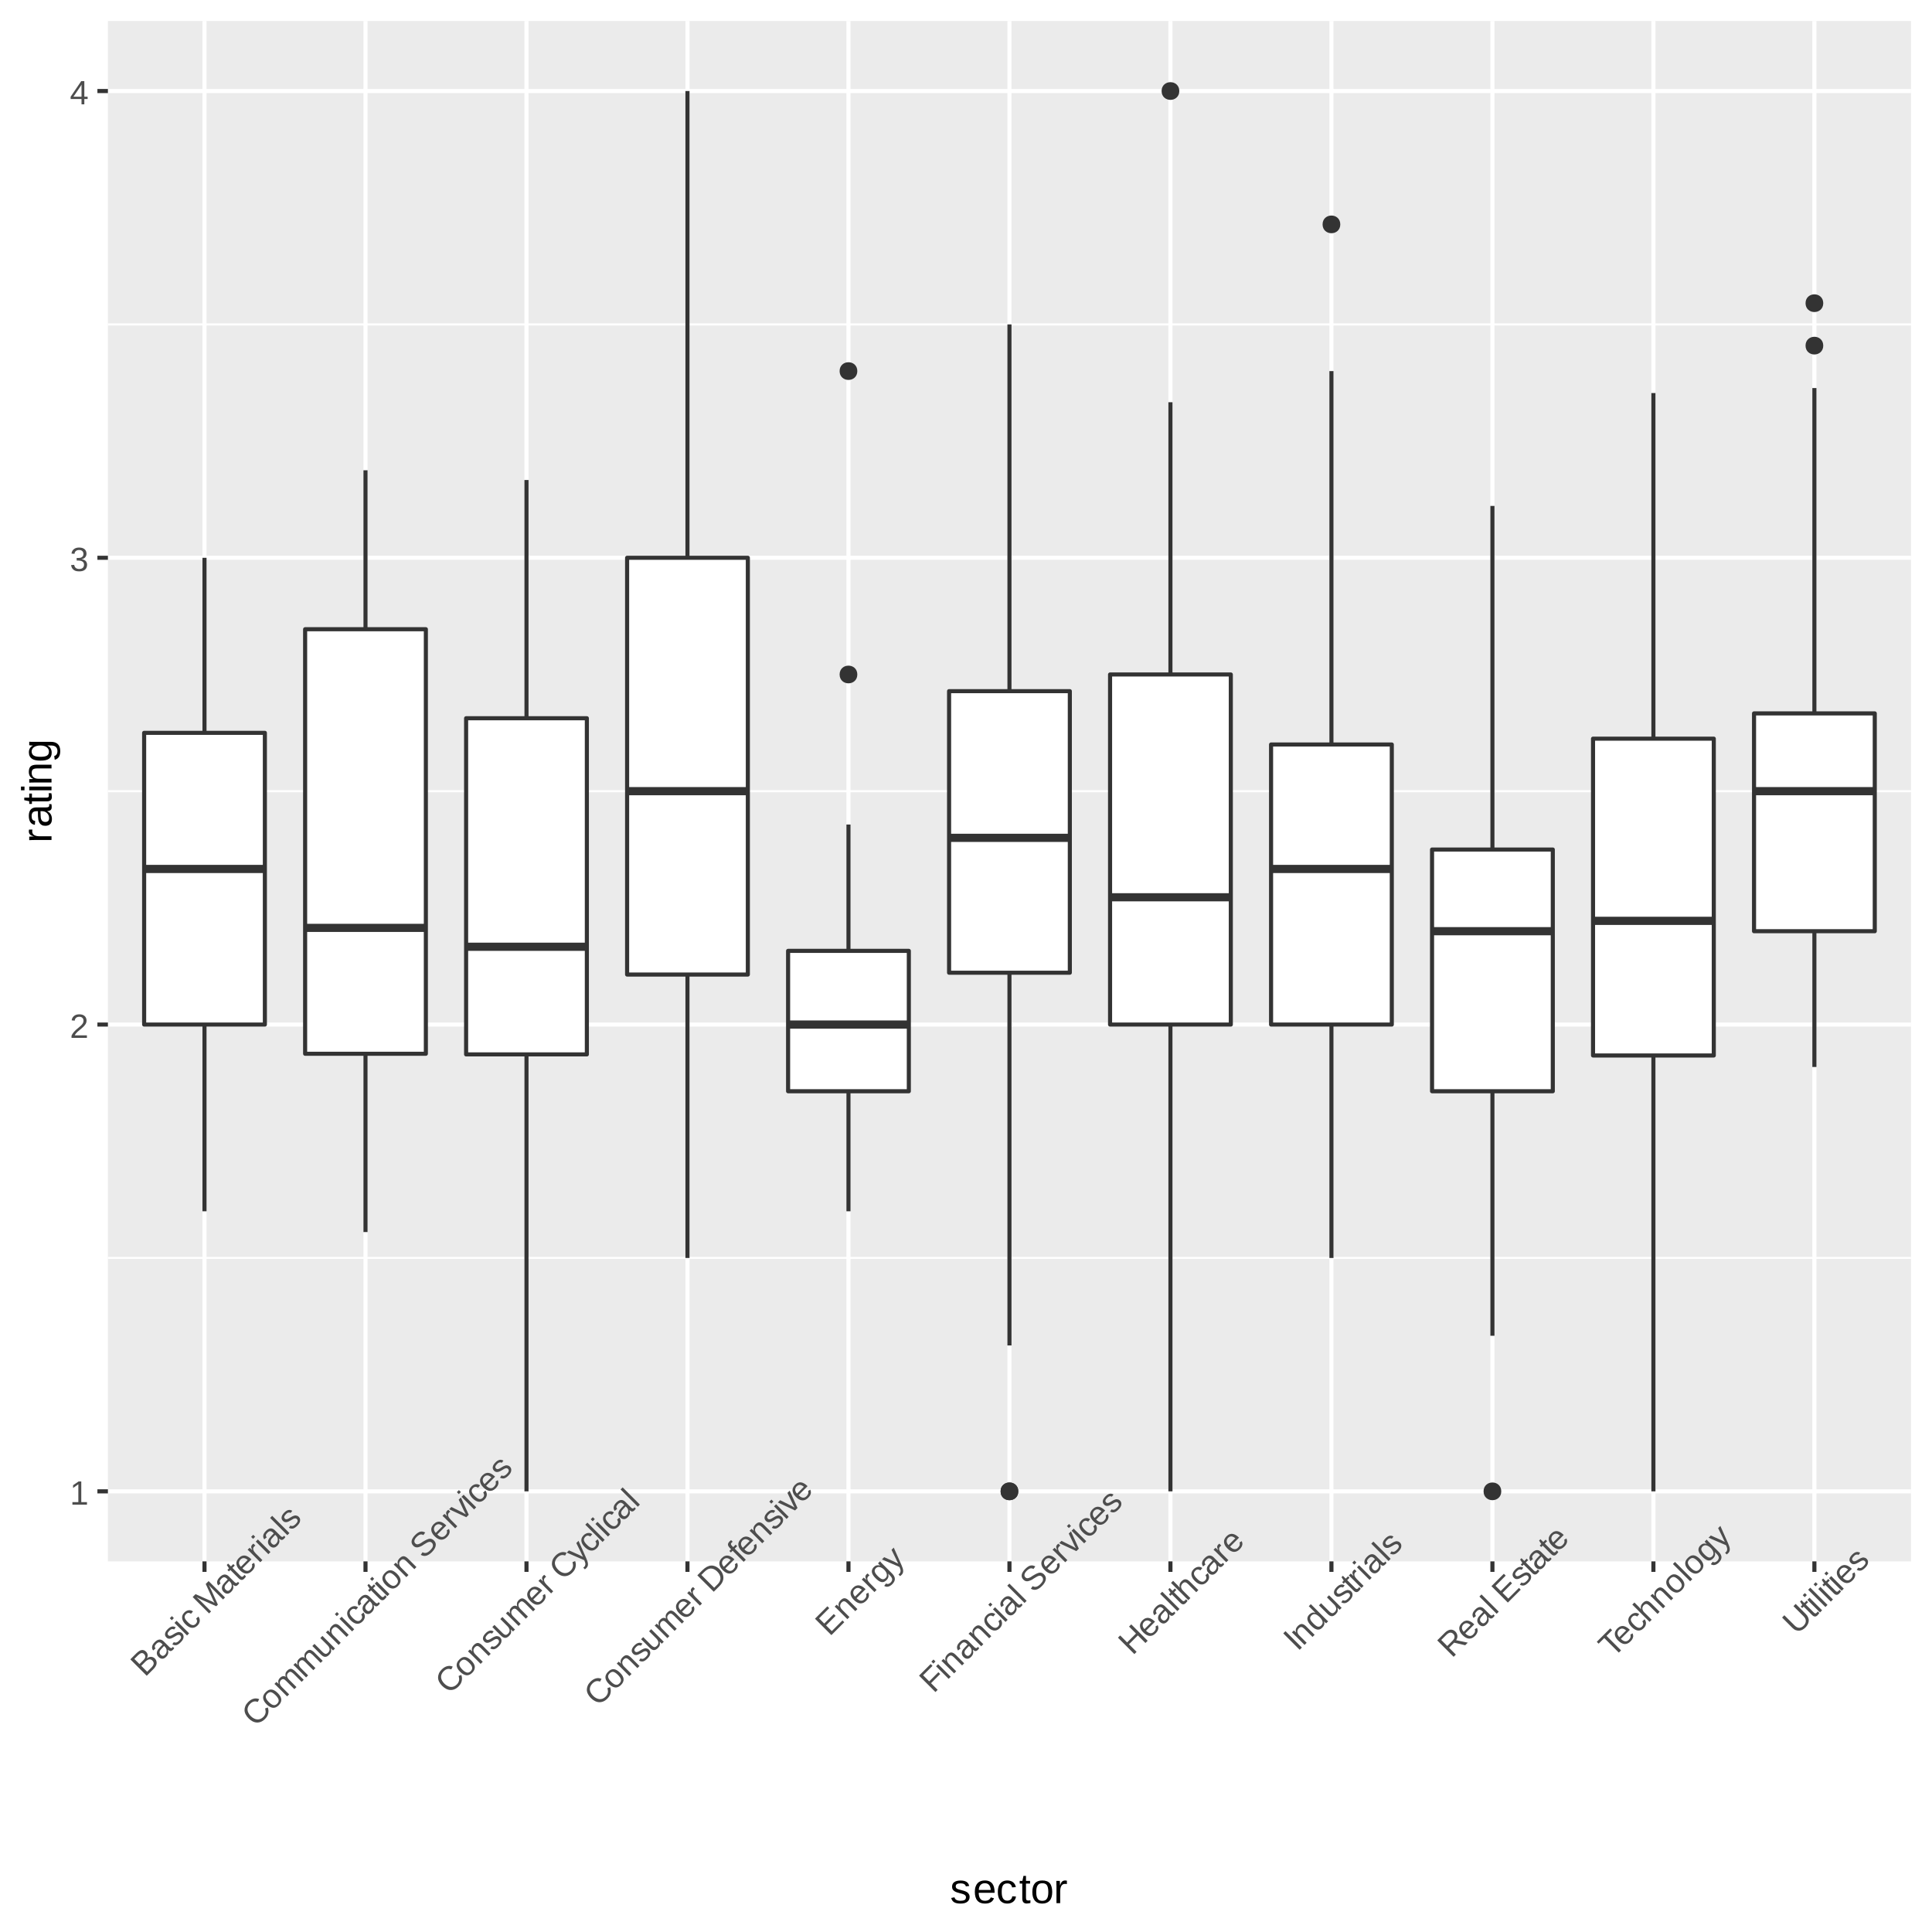 <?xml version="1.0" encoding="UTF-8"?>
<svg xmlns="http://www.w3.org/2000/svg" xmlns:xlink="http://www.w3.org/1999/xlink" width="504pt" height="504pt" viewBox="0 0 504 504" version="1.1">
<defs>
<g>
<symbol overflow="visible" id="glyph0-0">
<path style="stroke:none;" d="M 0.297 0 L 0.297 -5.859 L 2.625 -5.859 L 2.625 0 Z M 0.578 -0.297 L 2.344 -0.297 L 2.344 -5.578 L 0.578 -5.578 Z M 0.578 -0.297 "/>
</symbol>
<symbol overflow="visible" id="glyph0-1">
<path style="stroke:none;" d="M 0.672 0 L 0.672 -0.656 L 2.219 -0.656 L 2.219 -5.312 L 0.844 -4.344 L 0.844 -5.062 L 2.281 -6.047 L 2.984 -6.047 L 2.984 -0.656 L 4.469 -0.656 L 4.469 0 Z M 0.672 0 "/>
</symbol>
<symbol overflow="visible" id="glyph0-2">
<path style="stroke:none;" d="M 0.438 0 L 0.438 -0.547 C 0.582 -0.879 0.758 -1.172 0.969 -1.422 C 1.188 -1.68 1.41 -1.914 1.641 -2.125 C 1.867 -2.332 2.098 -2.523 2.328 -2.703 C 2.555 -2.879 2.758 -3.055 2.938 -3.234 C 3.125 -3.41 3.273 -3.598 3.391 -3.797 C 3.504 -3.992 3.562 -4.211 3.562 -4.453 C 3.562 -4.629 3.535 -4.781 3.484 -4.906 C 3.43 -5.039 3.352 -5.148 3.25 -5.234 C 3.156 -5.328 3.039 -5.395 2.906 -5.438 C 2.77 -5.477 2.617 -5.5 2.453 -5.5 C 2.297 -5.5 2.148 -5.477 2.016 -5.438 C 1.879 -5.395 1.758 -5.332 1.656 -5.25 C 1.551 -5.164 1.461 -5.055 1.391 -4.922 C 1.328 -4.797 1.285 -4.648 1.266 -4.484 L 0.484 -4.562 C 0.504 -4.781 0.562 -4.984 0.656 -5.172 C 0.75 -5.359 0.879 -5.523 1.047 -5.672 C 1.211 -5.816 1.41 -5.93 1.641 -6.016 C 1.879 -6.098 2.148 -6.141 2.453 -6.141 C 2.754 -6.141 3.02 -6.102 3.25 -6.031 C 3.488 -5.957 3.688 -5.848 3.844 -5.703 C 4.008 -5.566 4.133 -5.395 4.219 -5.188 C 4.312 -4.988 4.359 -4.754 4.359 -4.484 C 4.359 -4.273 4.32 -4.078 4.25 -3.891 C 4.176 -3.711 4.078 -3.539 3.953 -3.375 C 3.828 -3.207 3.688 -3.047 3.531 -2.891 C 3.375 -2.742 3.207 -2.594 3.031 -2.438 C 2.852 -2.289 2.676 -2.145 2.5 -2 C 2.32 -1.863 2.156 -1.723 2 -1.578 C 1.844 -1.43 1.703 -1.281 1.578 -1.125 C 1.453 -0.977 1.359 -0.82 1.297 -0.656 L 4.453 -0.656 L 4.453 0 Z M 0.438 0 "/>
</symbol>
<symbol overflow="visible" id="glyph0-3">
<path style="stroke:none;" d="M 4.5 -1.672 C 4.5 -1.391 4.453 -1.141 4.359 -0.922 C 4.273 -0.703 4.145 -0.52 3.969 -0.375 C 3.801 -0.227 3.586 -0.113 3.328 -0.031 C 3.078 0.039 2.785 0.078 2.453 0.078 C 2.078 0.078 1.758 0.035 1.5 -0.047 C 1.25 -0.141 1.039 -0.266 0.875 -0.422 C 0.707 -0.578 0.582 -0.75 0.5 -0.938 C 0.414 -1.133 0.359 -1.344 0.328 -1.562 L 1.141 -1.625 C 1.16 -1.469 1.203 -1.32 1.266 -1.188 C 1.328 -1.062 1.41 -0.945 1.516 -0.844 C 1.617 -0.75 1.75 -0.676 1.906 -0.625 C 2.062 -0.57 2.242 -0.547 2.453 -0.547 C 2.836 -0.547 3.141 -0.641 3.359 -0.828 C 3.586 -1.023 3.703 -1.316 3.703 -1.703 C 3.703 -1.922 3.648 -2.098 3.547 -2.234 C 3.453 -2.367 3.332 -2.473 3.188 -2.547 C 3.039 -2.629 2.879 -2.68 2.703 -2.703 C 2.523 -2.734 2.363 -2.75 2.219 -2.75 L 1.781 -2.75 L 1.781 -3.422 L 2.203 -3.422 C 2.348 -3.422 2.5 -3.43 2.656 -3.453 C 2.82 -3.484 2.969 -3.535 3.094 -3.609 C 3.227 -3.691 3.336 -3.801 3.422 -3.938 C 3.504 -4.07 3.547 -4.242 3.547 -4.453 C 3.547 -4.773 3.445 -5.031 3.25 -5.219 C 3.062 -5.406 2.781 -5.5 2.406 -5.5 C 2.07 -5.5 1.797 -5.41 1.578 -5.234 C 1.367 -5.066 1.25 -4.82 1.219 -4.5 L 0.438 -4.562 C 0.469 -4.832 0.539 -5.066 0.656 -5.266 C 0.77 -5.461 0.914 -5.625 1.094 -5.75 C 1.27 -5.883 1.469 -5.984 1.688 -6.047 C 1.914 -6.109 2.16 -6.141 2.422 -6.141 C 2.754 -6.141 3.039 -6.098 3.281 -6.016 C 3.531 -5.93 3.734 -5.816 3.891 -5.672 C 4.047 -5.523 4.16 -5.352 4.234 -5.156 C 4.305 -4.969 4.344 -4.766 4.344 -4.547 C 4.344 -4.367 4.316 -4.203 4.266 -4.047 C 4.211 -3.891 4.133 -3.75 4.031 -3.625 C 3.938 -3.5 3.805 -3.391 3.641 -3.297 C 3.484 -3.211 3.297 -3.148 3.078 -3.109 L 3.078 -3.094 C 3.316 -3.062 3.523 -3.004 3.703 -2.922 C 3.891 -2.836 4.039 -2.734 4.156 -2.609 C 4.27 -2.484 4.352 -2.336 4.406 -2.172 C 4.469 -2.016 4.5 -1.848 4.5 -1.672 Z M 4.5 -1.672 "/>
</symbol>
<symbol overflow="visible" id="glyph0-4">
<path style="stroke:none;" d="M 3.781 -1.375 L 3.781 0 L 3.047 0 L 3.047 -1.375 L 0.203 -1.375 L 0.203 -1.969 L 2.969 -6.047 L 3.781 -6.047 L 3.781 -1.984 L 4.641 -1.984 L 4.641 -1.375 Z M 3.047 -5.188 C 3.047 -5.164 3.035 -5.133 3.016 -5.094 C 2.992 -5.051 2.969 -5.004 2.938 -4.953 C 2.906 -4.898 2.875 -4.848 2.844 -4.797 C 2.812 -4.742 2.785 -4.703 2.766 -4.672 L 1.219 -2.391 C 1.195 -2.359 1.172 -2.32 1.141 -2.281 C 1.117 -2.25 1.094 -2.211 1.062 -2.172 C 1.039 -2.141 1.016 -2.102 0.984 -2.062 C 0.953 -2.031 0.93 -2.004 0.922 -1.984 L 3.047 -1.984 Z M 3.047 -5.188 "/>
</symbol>
<symbol overflow="visible" id="glyph1-0">
<path style="stroke:none;" d="M 0.203 -0.203 L -3.938 -4.344 L -2.281 -6 L 1.859 -1.859 Z M 0.203 -0.609 L 1.453 -1.859 L -2.281 -5.594 L -3.531 -4.344 Z M 0.203 -0.609 "/>
</symbol>
<symbol overflow="visible" id="glyph1-1">
<path style="stroke:none;" d="M 2.625 -5.031 C 2.832 -4.82 2.969 -4.594 3.031 -4.344 C 3.102 -4.102 3.117 -3.863 3.078 -3.625 C 3.035 -3.383 2.938 -3.145 2.781 -2.906 C 2.633 -2.676 2.457 -2.457 2.25 -2.25 L 0.516 -0.516 L -3.766 -4.797 L -2.219 -6.344 C -1.977 -6.582 -1.742 -6.773 -1.516 -6.922 C -1.297 -7.078 -1.078 -7.176 -0.859 -7.219 C -0.641 -7.258 -0.43 -7.242 -0.234 -7.172 C -0.047 -7.109 0.141 -6.984 0.328 -6.797 C 0.441 -6.68 0.535 -6.555 0.609 -6.422 C 0.68 -6.285 0.727 -6.141 0.75 -5.984 C 0.77 -5.828 0.758 -5.664 0.719 -5.5 C 0.688 -5.344 0.617 -5.18 0.516 -5.016 C 0.691 -5.172 0.875 -5.285 1.062 -5.359 C 1.25 -5.43 1.43 -5.461 1.609 -5.453 C 1.797 -5.453 1.973 -5.414 2.141 -5.344 C 2.316 -5.281 2.477 -5.176 2.625 -5.031 Z M -0.172 -6.172 C -0.398 -6.398 -0.645 -6.484 -0.906 -6.422 C -1.164 -6.359 -1.445 -6.176 -1.75 -5.875 L -2.719 -4.906 L -1.375 -3.562 L -0.406 -4.531 C -0.238 -4.695 -0.109 -4.852 -0.016 -5 C 0.066 -5.156 0.113 -5.301 0.125 -5.438 C 0.133 -5.57 0.113 -5.695 0.062 -5.812 C 0.02 -5.938 -0.055 -6.055 -0.172 -6.172 Z M 1.984 -4.484 C 1.848 -4.617 1.703 -4.707 1.547 -4.75 C 1.398 -4.801 1.254 -4.812 1.109 -4.781 C 0.961 -4.75 0.805 -4.68 0.641 -4.578 C 0.484 -4.484 0.32 -4.352 0.156 -4.188 L -0.922 -3.109 L 0.625 -1.562 L 1.75 -2.688 C 1.895 -2.832 2.016 -2.977 2.109 -3.125 C 2.211 -3.281 2.281 -3.43 2.312 -3.578 C 2.344 -3.723 2.332 -3.875 2.281 -4.031 C 2.227 -4.188 2.129 -4.336 1.984 -4.484 Z M 1.984 -4.484 "/>
</symbol>
<symbol overflow="visible" id="glyph1-2">
<path style="stroke:none;" d="M 1.328 -1.203 C 0.992 -0.867 0.656 -0.707 0.312 -0.719 C -0.031 -0.727 -0.352 -0.883 -0.656 -1.188 C -0.863 -1.395 -0.992 -1.609 -1.047 -1.828 C -1.109 -2.055 -1.113 -2.273 -1.062 -2.484 C -1.02 -2.703 -0.926 -2.91 -0.781 -3.109 C -0.633 -3.305 -0.477 -3.488 -0.312 -3.656 L 0.422 -4.422 L 0.234 -4.609 C 0.098 -4.742 -0.031 -4.844 -0.156 -4.906 C -0.281 -4.969 -0.398 -5 -0.516 -5 C -0.629 -5 -0.738 -4.969 -0.844 -4.906 C -0.957 -4.852 -1.078 -4.766 -1.203 -4.641 C -1.305 -4.535 -1.395 -4.43 -1.469 -4.328 C -1.551 -4.234 -1.602 -4.133 -1.625 -4.031 C -1.645 -3.926 -1.641 -3.82 -1.609 -3.719 C -1.578 -3.613 -1.516 -3.504 -1.422 -3.391 L -2.062 -2.875 C -2.164 -3.02 -2.242 -3.176 -2.297 -3.344 C -2.348 -3.508 -2.359 -3.68 -2.328 -3.859 C -2.305 -4.047 -2.238 -4.238 -2.125 -4.438 C -2.008 -4.633 -1.844 -4.844 -1.625 -5.062 C -1.207 -5.477 -0.801 -5.695 -0.406 -5.719 C -0.008 -5.738 0.363 -5.57 0.719 -5.219 L 2.141 -3.797 C 2.305 -3.629 2.453 -3.531 2.578 -3.5 C 2.703 -3.469 2.82 -3.508 2.938 -3.625 C 2.969 -3.656 2.992 -3.688 3.016 -3.719 C 3.035 -3.75 3.062 -3.781 3.094 -3.812 L 3.438 -3.469 C 3.395 -3.383 3.344 -3.305 3.281 -3.234 C 3.219 -3.16 3.145 -3.082 3.062 -3 C 2.969 -2.906 2.863 -2.832 2.75 -2.781 C 2.645 -2.738 2.539 -2.719 2.438 -2.719 C 2.344 -2.727 2.242 -2.766 2.141 -2.828 C 2.035 -2.891 1.926 -2.969 1.812 -3.062 L 1.797 -3.047 C 1.836 -2.879 1.863 -2.719 1.875 -2.562 C 1.895 -2.414 1.891 -2.266 1.859 -2.109 C 1.828 -1.953 1.766 -1.797 1.672 -1.641 C 1.586 -1.492 1.473 -1.348 1.328 -1.203 Z M 1.016 -1.734 C 1.191 -1.91 1.312 -2.094 1.375 -2.281 C 1.445 -2.477 1.477 -2.672 1.469 -2.859 C 1.457 -3.047 1.414 -3.219 1.344 -3.375 C 1.27 -3.531 1.18 -3.66 1.078 -3.766 L 0.797 -4.047 L 0.219 -3.438 C 0.082 -3.301 -0.035 -3.164 -0.141 -3.031 C -0.242 -2.895 -0.316 -2.754 -0.359 -2.609 C -0.398 -2.461 -0.398 -2.316 -0.359 -2.172 C -0.316 -2.023 -0.223 -1.879 -0.078 -1.734 C 0.098 -1.555 0.281 -1.469 0.469 -1.469 C 0.656 -1.469 0.836 -1.555 1.016 -1.734 Z M 1.016 -1.734 "/>
</symbol>
<symbol overflow="visible" id="glyph1-3">
<path style="stroke:none;" d="M 1.984 -3.797 C 2.141 -3.641 2.242 -3.473 2.297 -3.297 C 2.348 -3.117 2.359 -2.926 2.328 -2.719 C 2.305 -2.52 2.234 -2.316 2.109 -2.109 C 1.984 -1.898 1.816 -1.691 1.609 -1.484 C 1.422 -1.297 1.238 -1.141 1.062 -1.016 C 0.883 -0.891 0.703 -0.801 0.516 -0.75 C 0.336 -0.707 0.156 -0.703 -0.031 -0.734 C -0.219 -0.766 -0.406 -0.832 -0.594 -0.938 L -0.203 -1.516 C 0.023 -1.391 0.25 -1.359 0.469 -1.422 C 0.688 -1.484 0.926 -1.645 1.188 -1.906 C 1.301 -2.02 1.398 -2.133 1.484 -2.25 C 1.566 -2.363 1.625 -2.473 1.656 -2.578 C 1.695 -2.691 1.703 -2.801 1.672 -2.906 C 1.648 -3.02 1.594 -3.125 1.5 -3.219 C 1.395 -3.32 1.285 -3.379 1.172 -3.391 C 1.055 -3.398 0.938 -3.391 0.812 -3.359 C 0.688 -3.328 0.551 -3.266 0.406 -3.172 C 0.258 -3.078 0.094 -2.977 -0.094 -2.875 C -0.25 -2.781 -0.414 -2.691 -0.594 -2.609 C -0.77 -2.523 -0.941 -2.461 -1.109 -2.422 C -1.285 -2.391 -1.457 -2.391 -1.625 -2.422 C -1.801 -2.461 -1.969 -2.562 -2.125 -2.719 C -2.426 -3.02 -2.547 -3.352 -2.484 -3.719 C -2.43 -4.094 -2.195 -4.488 -1.781 -4.906 C -1.426 -5.258 -1.078 -5.477 -0.734 -5.562 C -0.391 -5.645 -0.047 -5.578 0.297 -5.359 L -0.141 -4.797 C -0.234 -4.867 -0.332 -4.91 -0.438 -4.922 C -0.539 -4.93 -0.648 -4.922 -0.766 -4.891 C -0.879 -4.859 -0.984 -4.805 -1.078 -4.734 C -1.172 -4.66 -1.266 -4.578 -1.359 -4.484 C -1.609 -4.234 -1.754 -4.016 -1.797 -3.828 C -1.836 -3.641 -1.781 -3.469 -1.625 -3.312 C -1.539 -3.227 -1.445 -3.176 -1.344 -3.156 C -1.25 -3.145 -1.141 -3.156 -1.016 -3.188 C -0.898 -3.227 -0.77 -3.285 -0.625 -3.359 C -0.488 -3.441 -0.344 -3.531 -0.188 -3.625 C -0.07 -3.695 0.039 -3.766 0.156 -3.828 C 0.27 -3.891 0.391 -3.945 0.516 -4 C 0.641 -4.051 0.766 -4.094 0.891 -4.125 C 1.016 -4.156 1.133 -4.16 1.25 -4.141 C 1.375 -4.129 1.5 -4.098 1.625 -4.047 C 1.75 -3.992 1.867 -3.91 1.984 -3.797 Z M 1.984 -3.797 "/>
</symbol>
<symbol overflow="visible" id="glyph1-4">
<path style="stroke:none;" d="M -3.562 -4.406 L -4.078 -4.922 L -3.531 -5.469 L -3.016 -4.953 Z M 0.422 -0.422 L -2.859 -3.703 L -2.312 -4.25 L 0.969 -0.969 Z M 0.422 -0.422 "/>
</symbol>
<symbol overflow="visible" id="glyph1-5">
<path style="stroke:none;" d="M -0.812 -2.5 C -0.625 -2.312 -0.438 -2.148 -0.25 -2.016 C -0.07 -1.891 0.102 -1.801 0.281 -1.75 C 0.457 -1.695 0.629 -1.691 0.797 -1.734 C 0.961 -1.773 1.129 -1.879 1.297 -2.047 C 1.484 -2.234 1.586 -2.441 1.609 -2.672 C 1.641 -2.91 1.562 -3.156 1.375 -3.406 L 1.969 -3.938 C 2.094 -3.77 2.188 -3.594 2.25 -3.406 C 2.312 -3.219 2.336 -3.023 2.328 -2.828 C 2.316 -2.629 2.266 -2.426 2.172 -2.219 C 2.086 -2.02 1.941 -1.816 1.734 -1.609 C 1.484 -1.359 1.223 -1.188 0.953 -1.094 C 0.68 -1 0.414 -0.973 0.156 -1.016 C -0.102 -1.055 -0.363 -1.156 -0.625 -1.312 C -0.883 -1.469 -1.133 -1.664 -1.375 -1.906 C -1.602 -2.133 -1.781 -2.348 -1.906 -2.547 C -2.039 -2.754 -2.133 -2.953 -2.188 -3.141 C -2.25 -3.336 -2.281 -3.523 -2.281 -3.703 C -2.281 -3.879 -2.254 -4.047 -2.203 -4.203 C -2.148 -4.359 -2.078 -4.504 -1.984 -4.641 C -1.891 -4.773 -1.785 -4.898 -1.672 -5.016 C -1.492 -5.191 -1.301 -5.328 -1.094 -5.422 C -0.895 -5.523 -0.695 -5.582 -0.5 -5.594 C -0.312 -5.613 -0.129 -5.598 0.047 -5.547 C 0.223 -5.492 0.395 -5.406 0.562 -5.281 L 0.047 -4.672 C -0.172 -4.828 -0.391 -4.906 -0.609 -4.906 C -0.828 -4.906 -1.047 -4.797 -1.266 -4.578 C -1.422 -4.422 -1.523 -4.266 -1.578 -4.109 C -1.629 -3.953 -1.633 -3.789 -1.594 -3.625 C -1.551 -3.457 -1.461 -3.281 -1.328 -3.094 C -1.203 -2.914 -1.031 -2.719 -0.812 -2.5 Z M -0.812 -2.5 "/>
</symbol>
<symbol overflow="visible" id="glyph1-6">
<path style="stroke:none;" d=""/>
</symbol>
<symbol overflow="visible" id="glyph1-7">
<path style="stroke:none;" d="M 4.156 -4.156 L 1.312 -7 C 1.207 -7.102 1.098 -7.211 0.984 -7.328 C 0.867 -7.441 0.773 -7.547 0.703 -7.641 C 0.598 -7.742 0.5 -7.844 0.406 -7.938 C 0.477 -7.801 0.555 -7.672 0.641 -7.547 C 0.691 -7.43 0.75 -7.305 0.812 -7.172 C 0.883 -7.047 0.941 -6.93 0.984 -6.828 L 2.812 -2.812 L 2.391 -2.391 L -1.656 -4.188 C -1.688 -4.219 -1.727 -4.242 -1.781 -4.266 C -1.832 -4.285 -1.891 -4.312 -1.953 -4.344 C -2.016 -4.375 -2.078 -4.406 -2.141 -4.438 C -2.203 -4.469 -2.266 -4.504 -2.328 -4.547 C -2.473 -4.609 -2.617 -4.68 -2.766 -4.766 C -2.648 -4.648 -2.531 -4.539 -2.406 -4.438 C -2.312 -4.344 -2.207 -4.242 -2.094 -4.141 C -1.988 -4.047 -1.895 -3.957 -1.812 -3.875 L 1.031 -1.031 L 0.516 -0.516 L -3.766 -4.797 L -3.016 -5.547 L 1.094 -3.719 C 1.156 -3.695 1.227 -3.664 1.312 -3.625 C 1.395 -3.582 1.477 -3.535 1.562 -3.484 C 1.645 -3.43 1.723 -3.383 1.797 -3.344 C 1.867 -3.301 1.93 -3.266 1.984 -3.234 C 1.941 -3.273 1.898 -3.332 1.859 -3.406 C 1.816 -3.477 1.773 -3.562 1.734 -3.656 C 1.691 -3.75 1.645 -3.832 1.594 -3.906 C 1.551 -3.988 1.52 -4.062 1.5 -4.125 L -0.359 -8.203 L 0.391 -8.953 L 4.672 -4.672 Z M 4.156 -4.156 "/>
</symbol>
<symbol overflow="visible" id="glyph1-8">
<path style="stroke:none;" d="M 1.656 -1.688 C 1.602 -1.594 1.535 -1.492 1.453 -1.391 C 1.379 -1.297 1.285 -1.191 1.172 -1.078 C 0.734 -0.641 0.266 -0.672 -0.234 -1.172 L -2.422 -3.359 L -2.797 -2.984 L -3.188 -3.375 L -2.781 -3.781 L -3.359 -4.672 L -3 -5.031 L -2.266 -4.297 L -1.656 -4.906 L -1.266 -4.516 L -1.875 -3.906 L 0.203 -1.828 C 0.359 -1.672 0.492 -1.586 0.609 -1.578 C 0.723 -1.566 0.848 -1.629 0.984 -1.766 C 1.035 -1.816 1.082 -1.867 1.125 -1.922 C 1.164 -1.973 1.203 -2.035 1.234 -2.109 Z M 1.656 -1.688 "/>
</symbol>
<symbol overflow="visible" id="glyph1-9">
<path style="stroke:none;" d="M -0.688 -2.375 C -0.508 -2.195 -0.332 -2.051 -0.156 -1.938 C 0.008 -1.832 0.188 -1.766 0.375 -1.734 C 0.562 -1.703 0.738 -1.719 0.906 -1.781 C 1.07 -1.844 1.234 -1.953 1.391 -2.109 C 1.629 -2.348 1.773 -2.582 1.828 -2.812 C 1.891 -3.051 1.875 -3.27 1.781 -3.469 L 2.375 -3.812 C 2.426 -3.676 2.469 -3.531 2.5 -3.375 C 2.539 -3.227 2.547 -3.066 2.516 -2.891 C 2.484 -2.711 2.414 -2.523 2.312 -2.328 C 2.207 -2.129 2.039 -1.914 1.812 -1.688 C 1.332 -1.207 0.816 -0.984 0.266 -1.016 C -0.273 -1.055 -0.832 -1.363 -1.406 -1.938 C -1.707 -2.238 -1.926 -2.535 -2.062 -2.828 C -2.195 -3.117 -2.266 -3.395 -2.266 -3.656 C -2.273 -3.926 -2.219 -4.176 -2.094 -4.406 C -1.977 -4.645 -1.816 -4.867 -1.609 -5.078 C -1.336 -5.348 -1.062 -5.531 -0.781 -5.625 C -0.508 -5.727 -0.242 -5.754 0.016 -5.703 C 0.285 -5.66 0.551 -5.555 0.812 -5.391 C 1.082 -5.234 1.336 -5.035 1.578 -4.797 L 1.656 -4.719 Z M 0.688 -4.562 C 0.301 -4.883 -0.039 -5.047 -0.344 -5.047 C -0.656 -5.055 -0.945 -4.926 -1.219 -4.656 C -1.301 -4.57 -1.375 -4.461 -1.438 -4.328 C -1.508 -4.203 -1.551 -4.055 -1.562 -3.891 C -1.582 -3.734 -1.555 -3.562 -1.484 -3.375 C -1.422 -3.195 -1.289 -3 -1.094 -2.781 Z M 0.688 -4.562 "/>
</symbol>
<symbol overflow="visible" id="glyph1-10">
<path style="stroke:none;" d="M 0.438 -0.438 L -2.078 -2.953 C -2.148 -3.023 -2.223 -3.098 -2.297 -3.172 C -2.367 -3.242 -2.438 -3.305 -2.5 -3.359 C -2.57 -3.422 -2.641 -3.484 -2.703 -3.547 C -2.766 -3.609 -2.82 -3.656 -2.875 -3.688 L -2.359 -4.203 C -2.316 -4.16 -2.258 -4.109 -2.188 -4.047 C -2.125 -3.992 -2.055 -3.938 -1.984 -3.875 C -1.922 -3.82 -1.859 -3.766 -1.797 -3.703 C -1.742 -3.648 -1.703 -3.609 -1.672 -3.578 L -1.656 -3.594 C -1.738 -3.758 -1.801 -3.906 -1.844 -4.031 C -1.895 -4.164 -1.922 -4.289 -1.922 -4.406 C -1.93 -4.531 -1.91 -4.645 -1.859 -4.75 C -1.805 -4.852 -1.719 -4.969 -1.594 -5.094 C -1.551 -5.133 -1.504 -5.172 -1.453 -5.203 C -1.41 -5.242 -1.375 -5.27 -1.344 -5.281 L -0.844 -4.781 C -0.895 -4.75 -0.945 -4.711 -1 -4.672 C -1.051 -4.629 -1.109 -4.578 -1.172 -4.516 C -1.297 -4.391 -1.375 -4.254 -1.406 -4.109 C -1.438 -3.961 -1.426 -3.812 -1.375 -3.656 C -1.332 -3.508 -1.254 -3.352 -1.141 -3.188 C -1.023 -3.02 -0.891 -2.859 -0.734 -2.703 L 0.984 -0.984 Z M 0.438 -0.438 "/>
</symbol>
<symbol overflow="visible" id="glyph1-11">
<path style="stroke:none;" d="M 0.422 -0.422 L -4.078 -4.922 L -3.531 -5.469 L 0.969 -0.969 Z M 0.422 -0.422 "/>
</symbol>
<symbol overflow="visible" id="glyph1-12">
<path style="stroke:none;" d="M -1.453 -6.266 C -1.691 -6.023 -1.863 -5.77 -1.969 -5.5 C -2.082 -5.238 -2.129 -4.973 -2.109 -4.703 C -2.086 -4.43 -2.004 -4.156 -1.859 -3.875 C -1.711 -3.594 -1.508 -3.32 -1.25 -3.062 C -1 -2.812 -0.734 -2.613 -0.453 -2.469 C -0.172 -2.32 0.109 -2.234 0.391 -2.203 C 0.68 -2.18 0.961 -2.223 1.234 -2.328 C 1.516 -2.441 1.773 -2.617 2.016 -2.859 C 2.172 -3.016 2.297 -3.18 2.391 -3.359 C 2.492 -3.547 2.562 -3.734 2.594 -3.922 C 2.625 -4.109 2.625 -4.297 2.594 -4.484 C 2.57 -4.68 2.535 -4.879 2.484 -5.078 L 3.172 -5.328 C 3.266 -5.086 3.32 -4.844 3.344 -4.594 C 3.363 -4.344 3.348 -4.086 3.297 -3.828 C 3.254 -3.578 3.164 -3.328 3.031 -3.078 C 2.895 -2.828 2.703 -2.578 2.453 -2.328 C 2.109 -1.984 1.754 -1.738 1.391 -1.594 C 1.023 -1.445 0.656 -1.383 0.281 -1.406 C -0.094 -1.426 -0.457 -1.531 -0.812 -1.719 C -1.164 -1.906 -1.504 -2.16 -1.828 -2.484 C -2.16 -2.816 -2.414 -3.16 -2.594 -3.516 C -2.781 -3.879 -2.879 -4.242 -2.891 -4.609 C -2.898 -4.973 -2.828 -5.336 -2.672 -5.703 C -2.516 -6.066 -2.273 -6.41 -1.953 -6.734 C -1.492 -7.191 -1.02 -7.484 -0.531 -7.609 C -0.051 -7.742 0.438 -7.707 0.938 -7.5 L 0.562 -6.781 C 0.426 -6.832 0.273 -6.867 0.109 -6.891 C -0.047 -6.922 -0.211 -6.922 -0.391 -6.891 C -0.566 -6.859 -0.742 -6.789 -0.922 -6.688 C -1.098 -6.582 -1.273 -6.441 -1.453 -6.266 Z M -1.453 -6.266 "/>
</symbol>
<symbol overflow="visible" id="glyph1-13">
<path style="stroke:none;" d="M 1.547 -4.828 C 2.117 -4.254 2.422 -3.703 2.453 -3.172 C 2.484 -2.641 2.258 -2.133 1.781 -1.656 C 1.551 -1.426 1.312 -1.254 1.062 -1.141 C 0.812 -1.023 0.551 -0.977 0.281 -1 C 0.02 -1.031 -0.25 -1.117 -0.531 -1.266 C -0.812 -1.41 -1.094 -1.625 -1.375 -1.906 C -2.508 -3.039 -2.586 -4.098 -1.609 -5.078 C -1.348 -5.336 -1.094 -5.523 -0.844 -5.641 C -0.594 -5.754 -0.332 -5.797 -0.062 -5.766 C 0.195 -5.742 0.457 -5.648 0.719 -5.484 C 0.988 -5.328 1.266 -5.109 1.547 -4.828 Z M 0.984 -4.266 C 0.723 -4.523 0.488 -4.719 0.281 -4.844 C 0.082 -4.977 -0.102 -5.055 -0.281 -5.078 C -0.457 -5.098 -0.617 -5.066 -0.766 -4.984 C -0.922 -4.91 -1.062 -4.812 -1.188 -4.688 C -1.332 -4.539 -1.441 -4.391 -1.516 -4.234 C -1.586 -4.078 -1.609 -3.91 -1.578 -3.734 C -1.555 -3.566 -1.484 -3.379 -1.359 -3.172 C -1.234 -2.961 -1.047 -2.734 -0.797 -2.484 C -0.547 -2.234 -0.316 -2.047 -0.109 -1.922 C 0.098 -1.797 0.289 -1.723 0.469 -1.703 C 0.645 -1.68 0.805 -1.703 0.953 -1.766 C 1.109 -1.836 1.25 -1.938 1.375 -2.062 C 1.508 -2.195 1.613 -2.344 1.688 -2.5 C 1.758 -2.656 1.785 -2.82 1.766 -3 C 1.742 -3.176 1.672 -3.367 1.547 -3.578 C 1.422 -3.785 1.234 -4.016 0.984 -4.266 Z M 0.984 -4.266 "/>
</symbol>
<symbol overflow="visible" id="glyph1-14">
<path style="stroke:none;" d="M 2.328 -2.328 L 0.234 -4.422 C 0.086 -4.566 -0.047 -4.688 -0.172 -4.781 C -0.297 -4.875 -0.414 -4.926 -0.531 -4.938 C -0.656 -4.957 -0.766 -4.941 -0.859 -4.891 C -0.961 -4.848 -1.07 -4.77 -1.188 -4.656 C -1.301 -4.539 -1.379 -4.41 -1.422 -4.266 C -1.473 -4.129 -1.488 -3.984 -1.469 -3.828 C -1.457 -3.68 -1.406 -3.523 -1.312 -3.359 C -1.227 -3.203 -1.102 -3.039 -0.938 -2.875 L 0.969 -0.969 L 0.438 -0.438 L -2.141 -3.016 C -2.211 -3.086 -2.285 -3.16 -2.359 -3.234 C -2.441 -3.316 -2.516 -3.383 -2.578 -3.438 C -2.648 -3.5 -2.711 -3.555 -2.766 -3.609 C -2.816 -3.66 -2.852 -3.688 -2.875 -3.688 L -2.359 -4.203 C -2.348 -4.191 -2.316 -4.164 -2.266 -4.125 C -2.223 -4.094 -2.172 -4.051 -2.109 -4 C -2.047 -3.945 -1.984 -3.891 -1.922 -3.828 C -1.859 -3.766 -1.812 -3.719 -1.781 -3.688 L -1.766 -3.703 C -1.816 -3.836 -1.848 -3.969 -1.859 -4.094 C -1.879 -4.227 -1.879 -4.363 -1.859 -4.5 C -1.836 -4.633 -1.789 -4.758 -1.719 -4.875 C -1.656 -5 -1.555 -5.129 -1.422 -5.266 C -1.172 -5.516 -0.922 -5.66 -0.672 -5.703 C -0.43 -5.754 -0.18 -5.703 0.078 -5.547 L 0.094 -5.562 C 0.039 -5.695 0.008 -5.832 0 -5.969 C -0.008 -6.102 -0.004 -6.238 0.016 -6.375 C 0.047 -6.52 0.098 -6.656 0.172 -6.781 C 0.242 -6.906 0.348 -7.035 0.484 -7.172 C 0.641 -7.328 0.801 -7.445 0.969 -7.531 C 1.133 -7.613 1.301 -7.645 1.469 -7.625 C 1.633 -7.602 1.805 -7.535 1.984 -7.422 C 2.172 -7.316 2.367 -7.16 2.578 -6.953 L 4.766 -4.766 L 4.234 -4.234 L 2.141 -6.328 C 1.992 -6.473 1.852 -6.586 1.719 -6.672 C 1.594 -6.766 1.473 -6.82 1.359 -6.844 C 1.242 -6.863 1.133 -6.848 1.031 -6.797 C 0.926 -6.742 0.82 -6.664 0.719 -6.562 C 0.594 -6.438 0.504 -6.305 0.453 -6.172 C 0.41 -6.047 0.395 -5.906 0.406 -5.75 C 0.426 -5.602 0.484 -5.445 0.578 -5.281 C 0.672 -5.113 0.801 -4.945 0.969 -4.781 L 2.875 -2.875 Z M 2.328 -2.328 "/>
</symbol>
<symbol overflow="visible" id="glyph1-15">
<path style="stroke:none;" d="M -2.328 -4.234 L -0.25 -2.156 C -0.094 -2 0.051 -1.879 0.188 -1.797 C 0.32 -1.711 0.445 -1.66 0.562 -1.641 C 0.688 -1.629 0.801 -1.648 0.906 -1.703 C 1.02 -1.766 1.145 -1.863 1.281 -2 C 1.406 -2.125 1.492 -2.258 1.547 -2.406 C 1.609 -2.562 1.633 -2.719 1.625 -2.875 C 1.613 -3.031 1.562 -3.191 1.469 -3.359 C 1.383 -3.535 1.266 -3.703 1.109 -3.859 L -0.797 -5.766 L -0.25 -6.312 L 2.328 -3.734 C 2.398 -3.66 2.473 -3.586 2.547 -3.516 C 2.617 -3.441 2.688 -3.367 2.75 -3.297 C 2.82 -3.234 2.883 -3.176 2.938 -3.125 C 2.988 -3.07 3.023 -3.047 3.047 -3.047 L 2.531 -2.531 C 2.52 -2.539 2.488 -2.562 2.438 -2.594 C 2.395 -2.633 2.344 -2.688 2.281 -2.75 C 2.219 -2.812 2.156 -2.867 2.094 -2.922 C 2.039 -2.984 1.992 -3.035 1.953 -3.078 L 1.938 -3.062 C 1.977 -2.914 2.004 -2.77 2.016 -2.625 C 2.035 -2.488 2.031 -2.348 2 -2.203 C 1.977 -2.066 1.926 -1.93 1.844 -1.797 C 1.758 -1.66 1.648 -1.523 1.516 -1.391 C 1.328 -1.203 1.141 -1.062 0.953 -0.969 C 0.773 -0.883 0.598 -0.848 0.422 -0.859 C 0.242 -0.867 0.066 -0.926 -0.109 -1.031 C -0.285 -1.133 -0.477 -1.289 -0.688 -1.5 L -2.875 -3.688 Z M -2.328 -4.234 "/>
</symbol>
<symbol overflow="visible" id="glyph1-16">
<path style="stroke:none;" d="M 2.516 -2.516 L 0.422 -4.609 C 0.273 -4.754 0.133 -4.867 0 -4.953 C -0.133 -5.035 -0.258 -5.082 -0.375 -5.094 C -0.5 -5.113 -0.617 -5.094 -0.734 -5.031 C -0.848 -4.969 -0.969 -4.875 -1.094 -4.75 C -1.219 -4.625 -1.305 -4.484 -1.359 -4.328 C -1.422 -4.18 -1.445 -4.031 -1.438 -3.875 C -1.426 -3.719 -1.379 -3.555 -1.297 -3.391 C -1.211 -3.223 -1.086 -3.055 -0.922 -2.891 L 0.984 -0.984 L 0.438 -0.438 L -2.141 -3.016 C -2.211 -3.086 -2.285 -3.16 -2.359 -3.234 C -2.441 -3.316 -2.516 -3.383 -2.578 -3.438 C -2.648 -3.5 -2.711 -3.555 -2.766 -3.609 C -2.816 -3.66 -2.852 -3.688 -2.875 -3.688 L -2.359 -4.203 C -2.348 -4.191 -2.316 -4.164 -2.266 -4.125 C -2.223 -4.094 -2.172 -4.051 -2.109 -4 C -2.047 -3.945 -1.984 -3.891 -1.922 -3.828 C -1.859 -3.766 -1.812 -3.719 -1.781 -3.688 L -1.766 -3.703 C -1.816 -3.836 -1.848 -3.973 -1.859 -4.109 C -1.867 -4.242 -1.859 -4.383 -1.828 -4.531 C -1.797 -4.676 -1.738 -4.812 -1.656 -4.938 C -1.582 -5.07 -1.473 -5.211 -1.328 -5.359 C -1.148 -5.535 -0.973 -5.672 -0.797 -5.766 C -0.617 -5.859 -0.441 -5.898 -0.266 -5.891 C -0.086 -5.879 0.094 -5.82 0.281 -5.719 C 0.469 -5.613 0.664 -5.457 0.875 -5.25 L 3.062 -3.062 Z M 2.516 -2.516 "/>
</symbol>
<symbol overflow="visible" id="glyph1-17">
<path style="stroke:none;" d="M 2.672 -5.047 C 2.859 -4.859 2.992 -4.656 3.078 -4.438 C 3.16 -4.219 3.18 -3.977 3.141 -3.719 C 3.109 -3.469 3.008 -3.195 2.844 -2.906 C 2.688 -2.625 2.457 -2.332 2.156 -2.031 C 1.625 -1.5 1.113 -1.176 0.625 -1.062 C 0.145 -0.957 -0.312 -1.039 -0.75 -1.312 L -0.297 -1.984 C -0.148 -1.898 -0.004 -1.844 0.141 -1.812 C 0.285 -1.781 0.441 -1.781 0.609 -1.812 C 0.773 -1.844 0.953 -1.914 1.141 -2.031 C 1.328 -2.145 1.523 -2.305 1.734 -2.516 C 1.898 -2.68 2.039 -2.848 2.156 -3.016 C 2.281 -3.191 2.359 -3.359 2.391 -3.516 C 2.43 -3.68 2.43 -3.844 2.391 -4 C 2.359 -4.164 2.273 -4.316 2.141 -4.453 C 2.004 -4.586 1.859 -4.664 1.703 -4.688 C 1.547 -4.707 1.379 -4.688 1.203 -4.625 C 1.035 -4.57 0.852 -4.484 0.656 -4.359 C 0.469 -4.242 0.25 -4.113 0 -3.969 C -0.145 -3.863 -0.289 -3.766 -0.438 -3.672 C -0.594 -3.586 -0.75 -3.516 -0.906 -3.453 C -1.062 -3.391 -1.219 -3.336 -1.375 -3.297 C -1.531 -3.254 -1.68 -3.238 -1.828 -3.25 C -1.973 -3.258 -2.117 -3.297 -2.266 -3.359 C -2.422 -3.43 -2.566 -3.535 -2.703 -3.672 C -2.91 -3.879 -3.047 -4.098 -3.109 -4.328 C -3.172 -4.555 -3.176 -4.789 -3.125 -5.031 C -3.07 -5.27 -2.969 -5.504 -2.812 -5.734 C -2.664 -5.973 -2.473 -6.211 -2.234 -6.453 C -1.961 -6.723 -1.711 -6.93 -1.484 -7.078 C -1.254 -7.223 -1.035 -7.316 -0.828 -7.359 C -0.617 -7.398 -0.414 -7.398 -0.219 -7.359 C -0.02 -7.316 0.188 -7.238 0.406 -7.125 L -0.078 -6.453 C -0.191 -6.523 -0.316 -6.578 -0.453 -6.609 C -0.586 -6.641 -0.727 -6.641 -0.875 -6.609 C -1.02 -6.578 -1.164 -6.508 -1.312 -6.406 C -1.469 -6.312 -1.633 -6.176 -1.812 -6 C -2.008 -5.801 -2.156 -5.617 -2.25 -5.453 C -2.344 -5.285 -2.398 -5.129 -2.422 -4.984 C -2.441 -4.836 -2.43 -4.707 -2.391 -4.594 C -2.348 -4.477 -2.273 -4.367 -2.172 -4.266 C -2.047 -4.141 -1.91 -4.066 -1.766 -4.047 C -1.629 -4.035 -1.477 -4.055 -1.312 -4.109 C -1.145 -4.16 -0.969 -4.238 -0.781 -4.344 C -0.602 -4.457 -0.414 -4.582 -0.219 -4.719 C -0.062 -4.812 0.098 -4.906 0.266 -5 C 0.43 -5.094 0.594 -5.176 0.75 -5.25 C 0.914 -5.332 1.078 -5.395 1.234 -5.438 C 1.398 -5.488 1.566 -5.508 1.734 -5.5 C 1.898 -5.488 2.055 -5.445 2.203 -5.375 C 2.359 -5.312 2.516 -5.203 2.672 -5.047 Z M 2.672 -5.047 "/>
</symbol>
<symbol overflow="visible" id="glyph1-18">
<path style="stroke:none;" d="M 1.859 -1.859 L 1.219 -1.219 L -3.266 -3.297 L -2.672 -3.891 L 0.172 -2.484 C 0.234 -2.441 0.305 -2.398 0.391 -2.359 C 0.473 -2.316 0.555 -2.27 0.641 -2.219 C 0.734 -2.176 0.816 -2.129 0.891 -2.078 C 0.973 -2.035 1.039 -2 1.094 -1.969 C 1.07 -2.031 1.035 -2.098 0.984 -2.172 C 0.941 -2.254 0.895 -2.336 0.844 -2.422 C 0.801 -2.516 0.758 -2.602 0.719 -2.688 C 0.676 -2.77 0.641 -2.836 0.609 -2.891 L -0.766 -5.797 L -0.188 -6.375 Z M 1.859 -1.859 "/>
</symbol>
<symbol overflow="visible" id="glyph1-19">
<path style="stroke:none;" d="M 1.828 -1.828 C 1.953 -1.555 2.051 -1.301 2.125 -1.062 C 2.207 -0.832 2.254 -0.609 2.266 -0.391 C 2.285 -0.18 2.266 0.016 2.203 0.203 C 2.141 0.391 2.031 0.562 1.875 0.719 C 1.801 0.789 1.734 0.852 1.672 0.906 C 1.609 0.957 1.539 1.008 1.469 1.062 L 1.047 0.641 C 1.098 0.609 1.145 0.566 1.188 0.516 C 1.238 0.473 1.285 0.43 1.328 0.391 C 1.484 0.234 1.57 0.031 1.594 -0.219 C 1.613 -0.469 1.539 -0.781 1.375 -1.156 L 1.297 -1.328 L -3.266 -3.297 L -2.688 -3.875 L -0.172 -2.766 C -0.098 -2.734 0 -2.688 0.125 -2.625 C 0.25 -2.562 0.367 -2.5 0.484 -2.438 C 0.609 -2.383 0.719 -2.332 0.812 -2.281 C 0.906 -2.227 0.969 -2.195 1 -2.188 C 0.988 -2.219 0.957 -2.273 0.906 -2.359 C 0.863 -2.453 0.812 -2.551 0.75 -2.656 C 0.695 -2.77 0.645 -2.879 0.594 -2.984 C 0.551 -3.098 0.504 -3.203 0.453 -3.297 L -0.766 -5.797 L -0.188 -6.375 Z M 1.828 -1.828 "/>
</symbol>
<symbol overflow="visible" id="glyph1-20">
<path style="stroke:none;" d="M 2.016 -6.391 C 2.379 -6.023 2.641 -5.648 2.797 -5.266 C 2.961 -4.891 3.039 -4.516 3.031 -4.141 C 3.031 -3.773 2.945 -3.414 2.781 -3.062 C 2.625 -2.719 2.398 -2.398 2.109 -2.109 L 0.516 -0.516 L -3.766 -4.797 L -2.359 -6.203 C -2.023 -6.535 -1.676 -6.801 -1.312 -7 C -0.945 -7.195 -0.582 -7.312 -0.219 -7.344 C 0.145 -7.375 0.516 -7.312 0.891 -7.156 C 1.273 -7.008 1.648 -6.754 2.016 -6.391 Z M 1.422 -5.797 C 1.129 -6.086 0.836 -6.289 0.547 -6.406 C 0.266 -6.531 -0.016 -6.586 -0.297 -6.578 C -0.578 -6.566 -0.852 -6.484 -1.125 -6.328 C -1.395 -6.172 -1.656 -5.969 -1.906 -5.719 L -2.719 -4.906 L 0.625 -1.562 L 1.578 -2.516 C 1.805 -2.742 1.977 -2.988 2.094 -3.25 C 2.207 -3.508 2.266 -3.781 2.266 -4.062 C 2.266 -4.344 2.195 -4.629 2.062 -4.922 C 1.926 -5.211 1.711 -5.504 1.422 -5.797 Z M 1.422 -5.797 "/>
</symbol>
<symbol overflow="visible" id="glyph1-21">
<path style="stroke:none;" d="M -1.797 -3.984 L 1.094 -1.094 L 0.547 -0.547 L -2.344 -3.438 L -2.797 -2.984 L -3.188 -3.375 L -2.734 -3.828 L -3.109 -4.203 C -3.223 -4.316 -3.316 -4.438 -3.391 -4.562 C -3.473 -4.695 -3.523 -4.832 -3.547 -4.969 C -3.566 -5.102 -3.547 -5.242 -3.484 -5.391 C -3.422 -5.535 -3.312 -5.688 -3.156 -5.844 C -3.082 -5.914 -3.008 -5.984 -2.938 -6.047 C -2.863 -6.109 -2.797 -6.16 -2.734 -6.203 L -2.312 -5.781 C -2.352 -5.758 -2.398 -5.727 -2.453 -5.688 C -2.504 -5.645 -2.551 -5.602 -2.594 -5.562 C -2.664 -5.488 -2.719 -5.414 -2.75 -5.344 C -2.781 -5.27 -2.785 -5.191 -2.766 -5.109 C -2.754 -5.035 -2.723 -4.961 -2.672 -4.891 C -2.629 -4.828 -2.566 -4.754 -2.484 -4.672 L -2.188 -4.375 L -1.547 -5.016 L -1.156 -4.625 Z M -1.797 -3.984 "/>
</symbol>
<symbol overflow="visible" id="glyph1-22">
<path style="stroke:none;" d="M 0.516 -0.516 L -3.766 -4.797 L -0.531 -8.031 L -0.047 -7.547 L -2.703 -4.891 L -1.344 -3.531 L 1.141 -6.016 L 1.609 -5.547 L -0.875 -3.062 L 0.625 -1.562 L 3.406 -4.344 L 3.875 -3.875 Z M 0.516 -0.516 "/>
</symbol>
<symbol overflow="visible" id="glyph1-23">
<path style="stroke:none;" d="M 2.969 -0.375 C 2.77 -0.176 2.578 -0.023 2.391 0.078 C 2.203 0.18 2.02 0.25 1.844 0.281 C 1.676 0.32 1.508 0.32 1.344 0.281 C 1.176 0.238 1.016 0.172 0.859 0.078 L 1.344 -0.562 C 1.531 -0.438 1.727 -0.395 1.938 -0.438 C 2.145 -0.477 2.348 -0.598 2.547 -0.797 C 2.672 -0.922 2.766 -1.051 2.828 -1.188 C 2.898 -1.332 2.938 -1.477 2.938 -1.625 C 2.938 -1.77 2.891 -1.922 2.797 -2.078 C 2.711 -2.242 2.586 -2.41 2.422 -2.578 L 1.891 -3.109 L 1.875 -3.094 C 1.926 -2.977 1.957 -2.848 1.969 -2.703 C 1.988 -2.566 1.984 -2.426 1.953 -2.281 C 1.922 -2.133 1.863 -1.988 1.781 -1.844 C 1.707 -1.707 1.598 -1.566 1.453 -1.422 C 1.234 -1.203 1.016 -1.051 0.797 -0.969 C 0.586 -0.895 0.363 -0.879 0.125 -0.922 C -0.102 -0.973 -0.336 -1.078 -0.578 -1.234 C -0.828 -1.398 -1.094 -1.625 -1.375 -1.906 C -1.633 -2.164 -1.848 -2.422 -2.016 -2.672 C -2.18 -2.922 -2.289 -3.172 -2.344 -3.422 C -2.395 -3.672 -2.379 -3.91 -2.297 -4.141 C -2.223 -4.379 -2.078 -4.609 -1.859 -4.828 C -1.617 -5.066 -1.359 -5.219 -1.078 -5.281 C -0.797 -5.344 -0.516 -5.328 -0.234 -5.234 L -0.219 -5.25 C -0.258 -5.289 -0.312 -5.344 -0.375 -5.406 C -0.445 -5.477 -0.508 -5.539 -0.562 -5.594 C -0.613 -5.645 -0.656 -5.691 -0.688 -5.734 C -0.727 -5.785 -0.742 -5.816 -0.734 -5.828 L -0.219 -6.344 C -0.207 -6.332 -0.18 -6.301 -0.141 -6.25 C -0.098 -6.195 -0.051 -6.141 0 -6.078 C 0.051 -6.016 0.113 -5.945 0.188 -5.875 C 0.258 -5.801 0.336 -5.723 0.422 -5.641 L 2.938 -3.125 C 3.395 -2.664 3.629 -2.207 3.641 -1.75 C 3.648 -1.289 3.426 -0.832 2.969 -0.375 Z M 0.859 -4.141 C 0.629 -4.367 0.406 -4.535 0.188 -4.641 C -0.02 -4.754 -0.211 -4.82 -0.391 -4.844 C -0.578 -4.875 -0.742 -4.859 -0.891 -4.797 C -1.047 -4.742 -1.18 -4.66 -1.297 -4.547 C -1.43 -4.41 -1.523 -4.266 -1.578 -4.109 C -1.641 -3.961 -1.648 -3.805 -1.609 -3.641 C -1.566 -3.473 -1.477 -3.289 -1.344 -3.094 C -1.219 -2.906 -1.039 -2.695 -0.812 -2.469 C -0.582 -2.238 -0.367 -2.055 -0.172 -1.922 C 0.016 -1.797 0.188 -1.711 0.344 -1.672 C 0.508 -1.641 0.664 -1.648 0.812 -1.703 C 0.969 -1.766 1.113 -1.863 1.25 -2 C 1.352 -2.102 1.43 -2.227 1.484 -2.375 C 1.547 -2.531 1.566 -2.695 1.547 -2.875 C 1.535 -3.062 1.473 -3.258 1.359 -3.469 C 1.254 -3.688 1.086 -3.91 0.859 -4.141 Z M 0.859 -4.141 "/>
</symbol>
<symbol overflow="visible" id="glyph1-24">
<path style="stroke:none;" d="M -2.703 -4.891 L -1.109 -3.297 L 1.281 -5.688 L 1.75 -5.219 L -0.641 -2.828 L 1.094 -1.094 L 0.516 -0.516 L -3.766 -4.797 L -0.734 -7.828 L -0.25 -7.344 Z M -2.703 -4.891 "/>
</symbol>
<symbol overflow="visible" id="glyph1-25">
<path style="stroke:none;" d="M 3.406 -3.406 L 1.422 -5.391 L -0.891 -3.078 L 1.094 -1.094 L 0.516 -0.516 L -3.766 -4.797 L -3.188 -5.375 L -1.375 -3.562 L 0.938 -5.875 L -0.875 -7.688 L -0.297 -8.266 L 3.984 -3.984 Z M 3.406 -3.406 "/>
</symbol>
<symbol overflow="visible" id="glyph1-26">
<path style="stroke:none;" d="M -1.766 -3.703 C -1.816 -3.859 -1.844 -4.008 -1.844 -4.156 C -1.852 -4.312 -1.836 -4.457 -1.797 -4.594 C -1.766 -4.738 -1.707 -4.867 -1.625 -4.984 C -1.551 -5.109 -1.453 -5.234 -1.328 -5.359 C -1.117 -5.566 -0.922 -5.711 -0.734 -5.797 C -0.547 -5.879 -0.359 -5.906 -0.172 -5.875 C 0.004 -5.852 0.18 -5.785 0.359 -5.672 C 0.535 -5.555 0.707 -5.414 0.875 -5.25 L 3.062 -3.062 L 2.516 -2.516 L 0.422 -4.609 C 0.285 -4.742 0.156 -4.852 0.031 -4.938 C -0.094 -5.02 -0.211 -5.07 -0.328 -5.094 C -0.441 -5.113 -0.562 -5.098 -0.688 -5.047 C -0.812 -4.992 -0.945 -4.895 -1.094 -4.75 C -1.219 -4.625 -1.305 -4.484 -1.359 -4.328 C -1.422 -4.18 -1.445 -4.031 -1.438 -3.875 C -1.426 -3.719 -1.379 -3.555 -1.297 -3.391 C -1.223 -3.234 -1.109 -3.078 -0.953 -2.922 L 0.984 -0.984 L 0.438 -0.438 L -4.062 -4.938 L -3.516 -5.484 L -2.359 -4.328 C -2.285 -4.254 -2.219 -4.18 -2.156 -4.109 C -2.094 -4.035 -2.031 -3.969 -1.969 -3.906 C -1.914 -3.852 -1.867 -3.805 -1.828 -3.766 C -1.797 -3.734 -1.781 -3.707 -1.781 -3.688 Z M -1.766 -3.703 "/>
</symbol>
<symbol overflow="visible" id="glyph1-27">
<path style="stroke:none;" d="M 0.578 -0.578 L -3.703 -4.859 L -3.125 -5.438 L 1.156 -1.156 Z M 0.578 -0.578 "/>
</symbol>
<symbol overflow="visible" id="glyph1-28">
<path style="stroke:none;" d="M 1.969 -3.031 C 2.082 -2.707 2.098 -2.414 2.016 -2.156 C 1.941 -1.906 1.781 -1.656 1.531 -1.406 C 1.113 -0.988 0.672 -0.82 0.203 -0.906 C -0.266 -0.988 -0.785 -1.316 -1.359 -1.891 C -2.504 -3.035 -2.676 -4.008 -1.875 -4.812 C -1.625 -5.062 -1.367 -5.223 -1.109 -5.297 C -0.859 -5.379 -0.578 -5.367 -0.266 -5.266 C -0.297 -5.297 -0.332 -5.332 -0.375 -5.375 C -0.414 -5.414 -0.457 -5.457 -0.5 -5.5 C -0.551 -5.551 -0.598 -5.598 -0.641 -5.641 C -0.68 -5.68 -0.711 -5.711 -0.734 -5.734 L -2 -7 L -1.469 -7.531 L 2.359 -3.703 C 2.43 -3.629 2.504 -3.555 2.578 -3.484 C 2.648 -3.41 2.719 -3.344 2.781 -3.281 C 2.852 -3.227 2.914 -3.18 2.969 -3.141 C 3.02 -3.098 3.051 -3.07 3.062 -3.062 L 2.547 -2.547 C 2.516 -2.555 2.477 -2.578 2.438 -2.609 C 2.395 -2.641 2.348 -2.676 2.297 -2.719 C 2.254 -2.77 2.203 -2.82 2.141 -2.875 C 2.086 -2.938 2.035 -2.992 1.984 -3.047 Z M -0.797 -2.484 C -0.566 -2.254 -0.359 -2.07 -0.172 -1.938 C 0.016 -1.801 0.188 -1.711 0.344 -1.672 C 0.508 -1.641 0.664 -1.645 0.812 -1.688 C 0.969 -1.738 1.113 -1.832 1.25 -1.969 C 1.395 -2.113 1.5 -2.266 1.562 -2.422 C 1.625 -2.578 1.641 -2.742 1.609 -2.922 C 1.578 -3.098 1.5 -3.289 1.375 -3.5 C 1.25 -3.707 1.066 -3.93 0.828 -4.172 C 0.586 -4.41 0.363 -4.586 0.156 -4.703 C -0.039 -4.828 -0.223 -4.898 -0.391 -4.922 C -0.566 -4.953 -0.727 -4.93 -0.875 -4.859 C -1.031 -4.797 -1.18 -4.691 -1.328 -4.547 C -1.453 -4.422 -1.539 -4.285 -1.594 -4.141 C -1.656 -4.004 -1.664 -3.848 -1.625 -3.672 C -1.594 -3.504 -1.504 -3.32 -1.359 -3.125 C -1.223 -2.938 -1.035 -2.723 -0.797 -2.484 Z M -0.797 -2.484 "/>
</symbol>
<symbol overflow="visible" id="glyph1-29">
<path style="stroke:none;" d="M 3.531 -3.531 L 0.641 -4.203 L -0.688 -2.875 L 1.094 -1.094 L 0.516 -0.516 L -3.766 -4.797 L -1.766 -6.797 C -1.516 -7.047 -1.266 -7.234 -1.016 -7.359 C -0.773 -7.492 -0.539 -7.57 -0.312 -7.594 C -0.082 -7.613 0.141 -7.582 0.359 -7.5 C 0.578 -7.414 0.781 -7.281 0.969 -7.094 C 1.113 -6.945 1.227 -6.785 1.312 -6.609 C 1.406 -6.441 1.461 -6.258 1.484 -6.062 C 1.516 -5.875 1.504 -5.676 1.453 -5.469 C 1.398 -5.258 1.301 -5.051 1.156 -4.844 L 4.203 -4.203 Z M 0.406 -6.5 C 0.27 -6.633 0.133 -6.723 0 -6.766 C -0.145 -6.816 -0.289 -6.832 -0.438 -6.812 C -0.582 -6.789 -0.727 -6.734 -0.875 -6.641 C -1.031 -6.555 -1.188 -6.438 -1.344 -6.281 L -2.719 -4.906 L -1.141 -3.328 L 0.25 -4.719 C 0.414 -4.883 0.539 -5.051 0.625 -5.219 C 0.707 -5.383 0.75 -5.539 0.75 -5.688 C 0.758 -5.844 0.734 -5.988 0.672 -6.125 C 0.609 -6.258 0.52 -6.383 0.406 -6.5 Z M 0.406 -6.5 "/>
</symbol>
<symbol overflow="visible" id="glyph1-30">
<path style="stroke:none;" d="M -1.609 -5.984 L 2.188 -2.188 L 1.609 -1.609 L -2.188 -5.406 L -3.656 -3.938 L -4.141 -4.422 L -0.625 -7.938 L -0.141 -7.453 Z M -1.609 -5.984 "/>
</symbol>
<symbol overflow="visible" id="glyph1-31">
<path style="stroke:none;" d="M 2.281 -2.156 C 2.039 -1.914 1.785 -1.723 1.516 -1.578 C 1.242 -1.43 0.961 -1.348 0.672 -1.328 C 0.379 -1.305 0.082 -1.348 -0.219 -1.453 C -0.52 -1.555 -0.812 -1.75 -1.094 -2.031 L -3.812 -4.75 L -3.219 -5.344 L -0.547 -2.672 C -0.328 -2.453 -0.113 -2.297 0.094 -2.203 C 0.301 -2.109 0.504 -2.066 0.703 -2.078 C 0.898 -2.086 1.094 -2.141 1.281 -2.234 C 1.469 -2.328 1.645 -2.457 1.812 -2.625 C 1.977 -2.789 2.109 -2.969 2.203 -3.156 C 2.305 -3.352 2.363 -3.555 2.375 -3.766 C 2.395 -3.984 2.359 -4.195 2.266 -4.406 C 2.18 -4.625 2.023 -4.848 1.797 -5.078 L -0.844 -7.719 L -0.266 -8.297 L 2.406 -5.625 C 2.688 -5.344 2.883 -5.047 3 -4.734 C 3.125 -4.43 3.172 -4.129 3.141 -3.828 C 3.117 -3.535 3.031 -3.242 2.875 -2.953 C 2.719 -2.66 2.52 -2.395 2.281 -2.156 Z M 2.281 -2.156 "/>
</symbol>
<symbol overflow="visible" id="glyph2-0">
<path style="stroke:none;" d="M 0.359 0 L 0.359 -7.328 L 3.281 -7.328 L 3.281 0 Z M 0.734 -0.359 L 2.922 -0.359 L 2.922 -6.969 L 0.734 -6.969 Z M 0.734 -0.359 "/>
</symbol>
<symbol overflow="visible" id="glyph2-1">
<path style="stroke:none;" d="M 5.109 -1.609 C 5.109 -1.336 5.051 -1.094 4.938 -0.875 C 4.832 -0.664 4.68 -0.488 4.484 -0.344 C 4.285 -0.195 4.039 -0.082 3.75 0 C 3.457 0.07 3.125 0.109 2.75 0.109 C 2.406 0.109 2.098 0.082 1.828 0.031 C 1.555 -0.02 1.316 -0.102 1.109 -0.219 C 0.91 -0.332 0.742 -0.484 0.609 -0.672 C 0.473 -0.859 0.375 -1.086 0.312 -1.359 L 1.156 -1.531 C 1.238 -1.219 1.41 -0.988 1.672 -0.844 C 1.93 -0.695 2.289 -0.625 2.75 -0.625 C 2.957 -0.625 3.145 -0.641 3.312 -0.672 C 3.488 -0.703 3.641 -0.75 3.766 -0.812 C 3.891 -0.883 3.984 -0.977 4.047 -1.094 C 4.117 -1.207 4.156 -1.352 4.156 -1.531 C 4.156 -1.707 4.113 -1.848 4.031 -1.953 C 3.957 -2.066 3.844 -2.16 3.688 -2.234 C 3.539 -2.316 3.363 -2.383 3.156 -2.438 C 2.945 -2.5 2.719 -2.562 2.469 -2.625 C 2.238 -2.688 2.008 -2.754 1.781 -2.828 C 1.551 -2.898 1.344 -3 1.156 -3.125 C 0.969 -3.25 0.816 -3.398 0.703 -3.578 C 0.586 -3.766 0.531 -4 0.531 -4.281 C 0.531 -4.812 0.719 -5.211 1.094 -5.484 C 1.477 -5.766 2.031 -5.906 2.75 -5.906 C 3.395 -5.906 3.906 -5.789 4.281 -5.562 C 4.656 -5.332 4.895 -4.973 5 -4.484 L 4.125 -4.375 C 4.094 -4.52 4.035 -4.645 3.953 -4.75 C 3.867 -4.852 3.766 -4.938 3.641 -5 C 3.516 -5.062 3.375 -5.102 3.219 -5.125 C 3.07 -5.156 2.914 -5.172 2.75 -5.172 C 2.312 -5.172 1.988 -5.102 1.781 -4.969 C 1.582 -4.844 1.484 -4.645 1.484 -4.375 C 1.484 -4.219 1.52 -4.086 1.594 -3.984 C 1.664 -3.879 1.77 -3.789 1.906 -3.719 C 2.051 -3.656 2.219 -3.598 2.406 -3.547 C 2.602 -3.492 2.816 -3.438 3.047 -3.375 C 3.203 -3.332 3.359 -3.289 3.516 -3.25 C 3.68 -3.207 3.836 -3.156 3.984 -3.094 C 4.141 -3.031 4.285 -2.957 4.422 -2.875 C 4.555 -2.789 4.672 -2.688 4.766 -2.562 C 4.867 -2.445 4.953 -2.312 5.016 -2.156 C 5.078 -2 5.109 -1.816 5.109 -1.609 Z M 5.109 -1.609 "/>
</symbol>
<symbol overflow="visible" id="glyph2-2">
<path style="stroke:none;" d="M 1.484 -2.703 C 1.484 -2.398 1.516 -2.117 1.578 -1.859 C 1.641 -1.609 1.734 -1.391 1.859 -1.203 C 1.992 -1.016 2.16 -0.867 2.359 -0.766 C 2.566 -0.672 2.816 -0.625 3.109 -0.625 C 3.523 -0.625 3.859 -0.707 4.109 -0.875 C 4.359 -1.039 4.531 -1.254 4.625 -1.516 L 5.469 -1.266 C 5.406 -1.109 5.316 -0.945 5.203 -0.781 C 5.098 -0.613 4.953 -0.461 4.766 -0.328 C 4.586 -0.203 4.363 -0.098 4.094 -0.016 C 3.82 0.066 3.492 0.109 3.109 0.109 C 2.242 0.109 1.586 -0.145 1.141 -0.656 C 0.691 -1.164 0.469 -1.926 0.469 -2.938 C 0.469 -3.488 0.535 -3.953 0.672 -4.328 C 0.805 -4.703 0.988 -5.008 1.219 -5.25 C 1.457 -5.488 1.734 -5.66 2.047 -5.766 C 2.367 -5.867 2.707 -5.922 3.062 -5.922 C 3.551 -5.922 3.957 -5.844 4.281 -5.688 C 4.613 -5.531 4.879 -5.312 5.078 -5.031 C 5.273 -4.75 5.414 -4.422 5.5 -4.047 C 5.582 -3.672 5.625 -3.266 5.625 -2.828 L 5.625 -2.703 Z M 4.625 -3.438 C 4.57 -4.051 4.414 -4.5 4.156 -4.781 C 3.906 -5.062 3.535 -5.203 3.047 -5.203 C 2.891 -5.203 2.723 -5.176 2.547 -5.125 C 2.367 -5.07 2.203 -4.977 2.047 -4.844 C 1.898 -4.719 1.773 -4.539 1.672 -4.312 C 1.566 -4.082 1.508 -3.789 1.5 -3.438 Z M 4.625 -3.438 "/>
</symbol>
<symbol overflow="visible" id="glyph2-3">
<path style="stroke:none;" d="M 1.484 -2.938 C 1.484 -2.602 1.504 -2.297 1.547 -2.016 C 1.598 -1.734 1.68 -1.488 1.797 -1.281 C 1.91 -1.082 2.062 -0.926 2.25 -0.812 C 2.438 -0.707 2.664 -0.656 2.938 -0.656 C 3.281 -0.656 3.566 -0.75 3.797 -0.938 C 4.035 -1.125 4.18 -1.41 4.234 -1.797 L 5.203 -1.734 C 5.172 -1.492 5.102 -1.258 5 -1.031 C 4.895 -0.812 4.75 -0.617 4.562 -0.453 C 4.375 -0.285 4.145 -0.148 3.875 -0.047 C 3.613 0.055 3.312 0.109 2.969 0.109 C 2.508 0.109 2.117 0.031 1.797 -0.125 C 1.484 -0.281 1.227 -0.492 1.031 -0.766 C 0.832 -1.035 0.688 -1.352 0.594 -1.719 C 0.508 -2.082 0.469 -2.477 0.469 -2.906 C 0.469 -3.301 0.5 -3.645 0.562 -3.938 C 0.625 -4.238 0.711 -4.5 0.828 -4.719 C 0.953 -4.945 1.094 -5.133 1.25 -5.281 C 1.406 -5.438 1.57 -5.562 1.75 -5.656 C 1.938 -5.75 2.129 -5.816 2.328 -5.859 C 2.535 -5.898 2.742 -5.922 2.953 -5.922 C 3.285 -5.922 3.578 -5.875 3.828 -5.781 C 4.086 -5.695 4.305 -5.578 4.484 -5.422 C 4.672 -5.266 4.82 -5.078 4.938 -4.859 C 5.051 -4.648 5.129 -4.426 5.172 -4.188 L 4.188 -4.109 C 4.133 -4.43 4.004 -4.688 3.797 -4.875 C 3.598 -5.062 3.312 -5.156 2.938 -5.156 C 2.656 -5.156 2.422 -5.109 2.234 -5.016 C 2.055 -4.93 1.91 -4.797 1.797 -4.609 C 1.68 -4.422 1.598 -4.188 1.547 -3.906 C 1.504 -3.633 1.484 -3.312 1.484 -2.938 Z M 1.484 -2.938 "/>
</symbol>
<symbol overflow="visible" id="glyph2-4">
<path style="stroke:none;" d="M 2.969 -0.047 C 2.82 -0.004 2.672 0.023 2.516 0.047 C 2.367 0.078 2.195 0.094 2 0.094 C 1.227 0.094 0.844 -0.348 0.844 -1.234 L 0.844 -5.109 L 0.172 -5.109 L 0.172 -5.812 L 0.875 -5.812 L 1.156 -7.109 L 1.812 -7.109 L 1.812 -5.812 L 2.875 -5.812 L 2.875 -5.109 L 1.812 -5.109 L 1.812 -1.438 C 1.812 -1.156 1.852 -0.957 1.938 -0.844 C 2.031 -0.738 2.191 -0.688 2.422 -0.688 C 2.516 -0.688 2.602 -0.691 2.688 -0.703 C 2.77 -0.711 2.863 -0.727 2.969 -0.75 Z M 2.969 -0.047 "/>
</symbol>
<symbol overflow="visible" id="glyph2-5">
<path style="stroke:none;" d="M 5.656 -2.906 C 5.656 -1.895 5.43 -1.141 4.984 -0.641 C 4.535 -0.141 3.883 0.109 3.031 0.109 C 2.625 0.109 2.258 0.047 1.938 -0.078 C 1.625 -0.203 1.359 -0.391 1.141 -0.641 C 0.922 -0.891 0.754 -1.203 0.641 -1.578 C 0.523 -1.953 0.469 -2.395 0.469 -2.906 C 0.469 -4.914 1.332 -5.922 3.062 -5.922 C 3.52 -5.922 3.91 -5.859 4.234 -5.734 C 4.566 -5.609 4.836 -5.422 5.047 -5.172 C 5.254 -4.922 5.406 -4.602 5.5 -4.219 C 5.602 -3.844 5.656 -3.406 5.656 -2.906 Z M 4.641 -2.906 C 4.641 -3.363 4.602 -3.738 4.531 -4.031 C 4.469 -4.32 4.367 -4.555 4.234 -4.734 C 4.098 -4.91 3.93 -5.031 3.734 -5.094 C 3.547 -5.164 3.328 -5.203 3.078 -5.203 C 2.836 -5.203 2.613 -5.164 2.406 -5.094 C 2.207 -5.02 2.039 -4.895 1.906 -4.719 C 1.77 -4.539 1.664 -4.305 1.594 -4.016 C 1.52 -3.723 1.484 -3.352 1.484 -2.906 C 1.484 -2.457 1.52 -2.082 1.594 -1.781 C 1.676 -1.488 1.785 -1.254 1.922 -1.078 C 2.055 -0.91 2.219 -0.789 2.406 -0.719 C 2.594 -0.645 2.801 -0.609 3.031 -0.609 C 3.27 -0.609 3.488 -0.641 3.688 -0.703 C 3.895 -0.773 4.066 -0.898 4.203 -1.078 C 4.348 -1.254 4.457 -1.488 4.531 -1.781 C 4.602 -2.082 4.641 -2.457 4.641 -2.906 Z M 4.641 -2.906 "/>
</symbol>
<symbol overflow="visible" id="glyph2-6">
<path style="stroke:none;" d="M 0.766 0 L 0.766 -4.453 C 0.766 -4.578 0.758 -4.703 0.75 -4.828 C 0.75 -4.953 0.75 -5.07 0.75 -5.188 C 0.75 -5.312 0.742 -5.426 0.734 -5.531 C 0.734 -5.633 0.734 -5.727 0.734 -5.812 L 1.641 -5.812 C 1.648 -5.727 1.656 -5.633 1.656 -5.531 C 1.664 -5.426 1.672 -5.316 1.672 -5.203 C 1.68 -5.086 1.688 -4.977 1.688 -4.875 C 1.688 -4.781 1.688 -4.695 1.688 -4.625 L 1.703 -4.625 C 1.773 -4.844 1.848 -5.035 1.922 -5.203 C 2.004 -5.367 2.098 -5.504 2.203 -5.609 C 2.305 -5.711 2.426 -5.789 2.562 -5.844 C 2.707 -5.895 2.883 -5.922 3.094 -5.922 C 3.164 -5.922 3.238 -5.91 3.312 -5.891 C 3.383 -5.879 3.441 -5.867 3.484 -5.859 L 3.484 -4.984 C 3.422 -4.992 3.344 -5.004 3.25 -5.016 C 3.164 -5.023 3.07 -5.031 2.969 -5.031 C 2.738 -5.031 2.547 -4.977 2.391 -4.875 C 2.242 -4.781 2.117 -4.645 2.016 -4.469 C 1.922 -4.289 1.848 -4.078 1.797 -3.828 C 1.754 -3.586 1.734 -3.32 1.734 -3.031 L 1.734 0 Z M 0.766 0 "/>
</symbol>
<symbol overflow="visible" id="glyph3-0">
<path style="stroke:none;" d="M 0 -0.359 L -7.328 -0.359 L -7.328 -3.281 L 0 -3.281 Z M -0.359 -0.734 L -0.359 -2.922 L -6.969 -2.922 L -6.969 -0.734 Z M -0.359 -0.734 "/>
</symbol>
<symbol overflow="visible" id="glyph3-1">
<path style="stroke:none;" d="M 0 -0.766 L -4.453 -0.766 C -4.578 -0.766 -4.703 -0.758 -4.828 -0.75 C -4.953 -0.75 -5.07 -0.75 -5.188 -0.75 C -5.312 -0.75 -5.426 -0.742 -5.531 -0.734 C -5.633 -0.734 -5.727 -0.734 -5.812 -0.734 L -5.812 -1.641 C -5.727 -1.648 -5.633 -1.656 -5.531 -1.656 C -5.426 -1.664 -5.316 -1.672 -5.203 -1.672 C -5.086 -1.68 -4.977 -1.688 -4.875 -1.688 C -4.781 -1.688 -4.695 -1.688 -4.625 -1.688 L -4.625 -1.703 C -4.844 -1.773 -5.035 -1.848 -5.203 -1.922 C -5.367 -2.004 -5.504 -2.098 -5.609 -2.203 C -5.711 -2.305 -5.789 -2.426 -5.844 -2.562 C -5.895 -2.707 -5.922 -2.883 -5.922 -3.094 C -5.922 -3.164 -5.91 -3.238 -5.891 -3.312 C -5.879 -3.383 -5.867 -3.441 -5.859 -3.484 L -4.984 -3.484 C -4.992 -3.422 -5.004 -3.344 -5.016 -3.25 C -5.023 -3.164 -5.031 -3.07 -5.031 -2.969 C -5.031 -2.738 -4.977 -2.547 -4.875 -2.391 C -4.781 -2.242 -4.645 -2.117 -4.469 -2.016 C -4.289 -1.922 -4.078 -1.848 -3.828 -1.797 C -3.586 -1.754 -3.32 -1.734 -3.031 -1.734 L 0 -1.734 Z M 0 -0.766 "/>
</symbol>
<symbol overflow="visible" id="glyph3-2">
<path style="stroke:none;" d="M 0.109 -2.219 C 0.109 -1.633 -0.039 -1.195 -0.344 -0.906 C -0.656 -0.613 -1.082 -0.469 -1.625 -0.469 C -2.008 -0.469 -2.32 -0.539 -2.562 -0.688 C -2.812 -0.832 -3.004 -1.02 -3.141 -1.25 C -3.285 -1.488 -3.383 -1.758 -3.438 -2.062 C -3.488 -2.363 -3.52 -2.664 -3.531 -2.969 L -3.547 -4.281 L -3.859 -4.281 C -4.098 -4.281 -4.301 -4.254 -4.469 -4.203 C -4.645 -4.148 -4.781 -4.07 -4.875 -3.969 C -4.977 -3.863 -5.055 -3.734 -5.109 -3.578 C -5.16 -3.43 -5.188 -3.25 -5.188 -3.031 C -5.188 -2.844 -5.172 -2.672 -5.141 -2.516 C -5.117 -2.367 -5.07 -2.238 -5 -2.125 C -4.926 -2.02 -4.828 -1.93 -4.703 -1.859 C -4.586 -1.797 -4.441 -1.754 -4.266 -1.734 L -4.344 -0.719 C -4.57 -0.758 -4.781 -0.828 -4.969 -0.922 C -5.164 -1.023 -5.332 -1.172 -5.469 -1.359 C -5.613 -1.547 -5.723 -1.773 -5.797 -2.047 C -5.879 -2.328 -5.922 -2.664 -5.922 -3.062 C -5.922 -3.789 -5.754 -4.336 -5.422 -4.703 C -5.086 -5.078 -4.602 -5.266 -3.969 -5.266 L -1.469 -5.266 C -1.176 -5.266 -0.957 -5.301 -0.812 -5.375 C -0.664 -5.445 -0.594 -5.586 -0.594 -5.797 C -0.594 -5.848 -0.598 -5.898 -0.609 -5.953 C -0.617 -6.016 -0.629 -6.07 -0.641 -6.125 L -0.031 -6.125 C 0 -6 0.02 -5.875 0.031 -5.75 C 0.039 -5.633 0.047 -5.508 0.047 -5.375 C 0.047 -5.188 0.023 -5.023 -0.016 -4.891 C -0.066 -4.766 -0.141 -4.66 -0.234 -4.578 C -0.336 -4.492 -0.461 -4.43 -0.609 -4.391 C -0.754 -4.348 -0.922 -4.32 -1.109 -4.312 L -1.109 -4.281 C -0.922 -4.176 -0.75 -4.062 -0.594 -3.938 C -0.445 -3.812 -0.32 -3.664 -0.219 -3.5 C -0.113 -3.344 -0.035 -3.156 0.016 -2.938 C 0.078 -2.727 0.109 -2.488 0.109 -2.219 Z M -0.625 -2.438 C -0.625 -2.75 -0.676 -3.02 -0.781 -3.25 C -0.895 -3.477 -1.039 -3.672 -1.219 -3.828 C -1.395 -3.984 -1.586 -4.098 -1.797 -4.172 C -2.004 -4.242 -2.203 -4.281 -2.391 -4.281 L -2.875 -4.281 L -2.844 -3.219 C -2.844 -2.988 -2.828 -2.766 -2.797 -2.547 C -2.766 -2.336 -2.703 -2.148 -2.609 -1.984 C -2.523 -1.828 -2.398 -1.703 -2.234 -1.609 C -2.078 -1.516 -1.867 -1.469 -1.609 -1.469 C -1.297 -1.469 -1.051 -1.551 -0.875 -1.719 C -0.707 -1.883 -0.625 -2.125 -0.625 -2.438 Z M -0.625 -2.438 "/>
</symbol>
<symbol overflow="visible" id="glyph3-3">
<path style="stroke:none;" d="M -0.047 -2.969 C -0.004 -2.82 0.023 -2.672 0.047 -2.516 C 0.078 -2.367 0.094 -2.195 0.094 -2 C 0.094 -1.227 -0.348 -0.844 -1.234 -0.844 L -5.109 -0.844 L -5.109 -0.172 L -5.812 -0.172 L -5.812 -0.875 L -7.109 -1.156 L -7.109 -1.812 L -5.812 -1.812 L -5.812 -2.875 L -5.109 -2.875 L -5.109 -1.812 L -1.438 -1.812 C -1.156 -1.812 -0.957 -1.852 -0.844 -1.938 C -0.738 -2.031 -0.688 -2.191 -0.688 -2.422 C -0.688 -2.516 -0.691 -2.602 -0.703 -2.688 C -0.711 -2.77 -0.727 -2.863 -0.75 -2.969 Z M -0.047 -2.969 "/>
</symbol>
<symbol overflow="visible" id="glyph3-4">
<path style="stroke:none;" d="M -7.047 -0.734 L -7.969 -0.734 L -7.969 -1.703 L -7.047 -1.703 Z M 0 -0.734 L -5.812 -0.734 L -5.812 -1.703 L 0 -1.703 Z M 0 -0.734 "/>
</symbol>
<symbol overflow="visible" id="glyph3-5">
<path style="stroke:none;" d="M 0 -4.438 L -3.688 -4.438 C -3.969 -4.438 -4.203 -4.414 -4.391 -4.375 C -4.578 -4.332 -4.727 -4.266 -4.844 -4.172 C -4.969 -4.078 -5.051 -3.953 -5.094 -3.797 C -5.145 -3.648 -5.172 -3.461 -5.172 -3.234 C -5.172 -3.004 -5.129 -2.797 -5.047 -2.609 C -4.973 -2.43 -4.859 -2.273 -4.703 -2.141 C -4.547 -2.004 -4.352 -1.898 -4.125 -1.828 C -3.906 -1.766 -3.656 -1.734 -3.375 -1.734 L 0 -1.734 L 0 -0.766 L -4.578 -0.766 C -4.691 -0.766 -4.816 -0.758 -4.953 -0.75 C -5.086 -0.75 -5.211 -0.75 -5.328 -0.75 C -5.453 -0.75 -5.555 -0.742 -5.641 -0.734 C -5.734 -0.734 -5.789 -0.734 -5.812 -0.734 L -5.812 -1.641 C -5.789 -1.648 -5.738 -1.656 -5.656 -1.656 C -5.582 -1.656 -5.492 -1.656 -5.391 -1.656 C -5.297 -1.664 -5.191 -1.672 -5.078 -1.672 C -4.973 -1.68 -4.883 -1.688 -4.812 -1.688 L -4.812 -1.703 C -4.988 -1.797 -5.145 -1.895 -5.281 -2 C -5.414 -2.113 -5.531 -2.242 -5.625 -2.391 C -5.719 -2.535 -5.789 -2.703 -5.844 -2.891 C -5.895 -3.086 -5.922 -3.312 -5.922 -3.562 C -5.922 -3.883 -5.879 -4.16 -5.797 -4.391 C -5.723 -4.629 -5.602 -4.82 -5.438 -4.969 C -5.27 -5.113 -5.055 -5.223 -4.797 -5.297 C -4.535 -5.367 -4.227 -5.406 -3.875 -5.406 L 0 -5.406 Z M 0 -4.438 "/>
</symbol>
<symbol overflow="visible" id="glyph3-6">
<path style="stroke:none;" d="M 2.281 -2.938 C 2.281 -2.602 2.242 -2.305 2.172 -2.047 C 2.109 -1.797 2.016 -1.578 1.891 -1.391 C 1.766 -1.211 1.613 -1.066 1.438 -0.953 C 1.258 -0.836 1.062 -0.754 0.844 -0.703 L 0.703 -1.672 C 0.973 -1.734 1.18 -1.875 1.328 -2.094 C 1.473 -2.32 1.547 -2.613 1.547 -2.969 C 1.547 -3.188 1.516 -3.383 1.453 -3.562 C 1.391 -3.738 1.289 -3.891 1.156 -4.016 C 1.031 -4.148 0.859 -4.25 0.641 -4.312 C 0.422 -4.383 0.16 -4.422 -0.141 -4.422 L -1.078 -4.422 L -1.078 -4.406 C -0.93 -4.332 -0.789 -4.242 -0.656 -4.141 C -0.52 -4.035 -0.398 -3.906 -0.297 -3.75 C -0.191 -3.602 -0.109 -3.426 -0.047 -3.219 C 0.016 -3.02 0.047 -2.789 0.047 -2.531 C 0.047 -2.164 -0.016 -1.848 -0.141 -1.578 C -0.266 -1.316 -0.445 -1.102 -0.688 -0.938 C -0.938 -0.77 -1.242 -0.648 -1.609 -0.578 C -1.984 -0.504 -2.41 -0.469 -2.891 -0.469 C -3.359 -0.469 -3.773 -0.504 -4.141 -0.578 C -4.516 -0.648 -4.832 -0.773 -5.094 -0.953 C -5.352 -1.129 -5.551 -1.352 -5.688 -1.625 C -5.832 -1.906 -5.906 -2.242 -5.906 -2.641 C -5.906 -3.055 -5.812 -3.414 -5.625 -3.719 C -5.438 -4.02 -5.164 -4.254 -4.812 -4.422 C -4.906 -4.422 -5.004 -4.422 -5.109 -4.422 C -5.223 -4.43 -5.328 -4.438 -5.422 -4.438 C -5.523 -4.445 -5.613 -4.457 -5.688 -4.469 C -5.758 -4.477 -5.801 -4.484 -5.812 -4.484 L -5.812 -5.406 C -5.781 -5.406 -5.723 -5.398 -5.641 -5.391 C -5.566 -5.391 -5.473 -5.383 -5.359 -5.375 C -5.254 -5.375 -5.133 -5.375 -5 -5.375 C -4.875 -5.375 -4.742 -5.375 -4.609 -5.375 L -0.172 -5.375 C 0.641 -5.375 1.25 -5.172 1.656 -4.766 C 2.07 -4.367 2.281 -3.758 2.281 -2.938 Z M -2.906 -4.422 C -3.312 -4.422 -3.656 -4.375 -3.938 -4.281 C -4.227 -4.195 -4.461 -4.082 -4.641 -3.938 C -4.828 -3.789 -4.961 -3.625 -5.047 -3.438 C -5.141 -3.258 -5.188 -3.07 -5.188 -2.875 C -5.188 -2.633 -5.141 -2.426 -5.047 -2.25 C -4.961 -2.07 -4.828 -1.922 -4.641 -1.797 C -4.461 -1.68 -4.227 -1.598 -3.938 -1.547 C -3.645 -1.492 -3.301 -1.469 -2.906 -1.469 C -2.488 -1.469 -2.133 -1.492 -1.844 -1.547 C -1.562 -1.598 -1.332 -1.68 -1.156 -1.797 C -0.977 -1.91 -0.852 -2.055 -0.781 -2.234 C -0.707 -2.41 -0.672 -2.617 -0.672 -2.859 C -0.672 -3.055 -0.711 -3.242 -0.797 -3.422 C -0.879 -3.609 -1.008 -3.773 -1.188 -3.922 C -1.363 -4.066 -1.594 -4.188 -1.875 -4.281 C -2.156 -4.375 -2.5 -4.422 -2.906 -4.422 Z M -2.906 -4.422 "/>
</symbol>
</g>
<clipPath id="clip1">
  <path d="M 28.152 5.48 L 498.523 5.48 L 498.523 407.312 L 28.152 407.312 Z M 28.152 5.48 "/>
</clipPath>
<clipPath id="clip2">
  <path d="M 28.152 327 L 498.523 327 L 498.523 329 L 28.152 329 Z M 28.152 327 "/>
</clipPath>
<clipPath id="clip3">
  <path d="M 28.152 206 L 498.523 206 L 498.523 207 L 28.152 207 Z M 28.152 206 "/>
</clipPath>
<clipPath id="clip4">
  <path d="M 28.152 84 L 498.523 84 L 498.523 85 L 28.152 85 Z M 28.152 84 "/>
</clipPath>
<clipPath id="clip5">
  <path d="M 28.152 388 L 498.523 388 L 498.523 390 L 28.152 390 Z M 28.152 388 "/>
</clipPath>
<clipPath id="clip6">
  <path d="M 28.152 266 L 498.523 266 L 498.523 268 L 28.152 268 Z M 28.152 266 "/>
</clipPath>
<clipPath id="clip7">
  <path d="M 28.152 144 L 498.523 144 L 498.523 147 L 28.152 147 Z M 28.152 144 "/>
</clipPath>
<clipPath id="clip8">
  <path d="M 28.152 23 L 498.523 23 L 498.523 25 L 28.152 25 Z M 28.152 23 "/>
</clipPath>
<clipPath id="clip9">
  <path d="M 52 5.48 L 54 5.48 L 54 407.312 L 52 407.312 Z M 52 5.48 "/>
</clipPath>
<clipPath id="clip10">
  <path d="M 94 5.48 L 96 5.48 L 96 407.312 L 94 407.312 Z M 94 5.48 "/>
</clipPath>
<clipPath id="clip11">
  <path d="M 136 5.48 L 138 5.48 L 138 407.312 L 136 407.312 Z M 136 5.48 "/>
</clipPath>
<clipPath id="clip12">
  <path d="M 178 5.48 L 180 5.48 L 180 407.312 L 178 407.312 Z M 178 5.48 "/>
</clipPath>
<clipPath id="clip13">
  <path d="M 220 5.48 L 222 5.48 L 222 407.312 L 220 407.312 Z M 220 5.48 "/>
</clipPath>
<clipPath id="clip14">
  <path d="M 262 5.48 L 264 5.48 L 264 407.312 L 262 407.312 Z M 262 5.48 "/>
</clipPath>
<clipPath id="clip15">
  <path d="M 304 5.48 L 306 5.48 L 306 407.312 L 304 407.312 Z M 304 5.48 "/>
</clipPath>
<clipPath id="clip16">
  <path d="M 346 5.48 L 348 5.48 L 348 407.312 L 346 407.312 Z M 346 5.48 "/>
</clipPath>
<clipPath id="clip17">
  <path d="M 388 5.48 L 390 5.48 L 390 407.312 L 388 407.312 Z M 388 5.48 "/>
</clipPath>
<clipPath id="clip18">
  <path d="M 430 5.48 L 432 5.48 L 432 407.312 L 430 407.312 Z M 430 5.48 "/>
</clipPath>
<clipPath id="clip19">
  <path d="M 472 5.48 L 474 5.48 L 474 407.312 L 472 407.312 Z M 472 5.48 "/>
</clipPath>
</defs>
<g id="surface819">
<rect x="0" y="0" width="504" height="504" style="fill:rgb(100%,100%,100%);fill-opacity:1;stroke:none;"/>
<rect x="0" y="0" width="504" height="504" style="fill:rgb(100%,100%,100%);fill-opacity:1;stroke:none;"/>
<path style="fill:none;stroke-width:1.067;stroke-linecap:round;stroke-linejoin:round;stroke:rgb(100%,100%,100%);stroke-opacity:1;stroke-miterlimit:10;" d="M 0 504 L 504 504 L 504 0 L 0 0 Z M 0 504 "/>
<g clip-path="url(#clip1)" clip-rule="nonzero">
<path style=" stroke:none;fill-rule:nonzero;fill:rgb(92.157%,92.157%,92.157%);fill-opacity:1;" d="M 28.152 407.309 L 498.523 407.309 L 498.523 5.477 L 28.152 5.477 Z M 28.152 407.309 "/>
</g>
<g clip-path="url(#clip2)" clip-rule="nonzero">
<path style="fill:none;stroke-width:0.533;stroke-linecap:butt;stroke-linejoin:round;stroke:rgb(100%,100%,100%);stroke-opacity:1;stroke-miterlimit:10;" d="M 28.152 328.16 L 498.52 328.16 "/>
</g>
<g clip-path="url(#clip3)" clip-rule="nonzero">
<path style="fill:none;stroke-width:0.533;stroke-linecap:butt;stroke-linejoin:round;stroke:rgb(100%,100%,100%);stroke-opacity:1;stroke-miterlimit:10;" d="M 28.152 206.395 L 498.52 206.395 "/>
</g>
<g clip-path="url(#clip4)" clip-rule="nonzero">
<path style="fill:none;stroke-width:0.533;stroke-linecap:butt;stroke-linejoin:round;stroke:rgb(100%,100%,100%);stroke-opacity:1;stroke-miterlimit:10;" d="M 28.152 84.629 L 498.52 84.629 "/>
</g>
<g clip-path="url(#clip5)" clip-rule="nonzero">
<path style="fill:none;stroke-width:1.067;stroke-linecap:butt;stroke-linejoin:round;stroke:rgb(100%,100%,100%);stroke-opacity:1;stroke-miterlimit:10;" d="M 28.152 389.047 L 498.52 389.047 "/>
</g>
<g clip-path="url(#clip6)" clip-rule="nonzero">
<path style="fill:none;stroke-width:1.067;stroke-linecap:butt;stroke-linejoin:round;stroke:rgb(100%,100%,100%);stroke-opacity:1;stroke-miterlimit:10;" d="M 28.152 267.277 L 498.52 267.277 "/>
</g>
<g clip-path="url(#clip7)" clip-rule="nonzero">
<path style="fill:none;stroke-width:1.067;stroke-linecap:butt;stroke-linejoin:round;stroke:rgb(100%,100%,100%);stroke-opacity:1;stroke-miterlimit:10;" d="M 28.152 145.512 L 498.52 145.512 "/>
</g>
<g clip-path="url(#clip8)" clip-rule="nonzero">
<path style="fill:none;stroke-width:1.067;stroke-linecap:butt;stroke-linejoin:round;stroke:rgb(100%,100%,100%);stroke-opacity:1;stroke-miterlimit:10;" d="M 28.152 23.746 L 498.52 23.746 "/>
</g>
<g clip-path="url(#clip9)" clip-rule="nonzero">
<path style="fill:none;stroke-width:1.067;stroke-linecap:butt;stroke-linejoin:round;stroke:rgb(100%,100%,100%);stroke-opacity:1;stroke-miterlimit:10;" d="M 53.348 407.309 L 53.348 5.48 "/>
</g>
<g clip-path="url(#clip10)" clip-rule="nonzero">
<path style="fill:none;stroke-width:1.067;stroke-linecap:butt;stroke-linejoin:round;stroke:rgb(100%,100%,100%);stroke-opacity:1;stroke-miterlimit:10;" d="M 95.348 407.309 L 95.348 5.48 "/>
</g>
<g clip-path="url(#clip11)" clip-rule="nonzero">
<path style="fill:none;stroke-width:1.067;stroke-linecap:butt;stroke-linejoin:round;stroke:rgb(100%,100%,100%);stroke-opacity:1;stroke-miterlimit:10;" d="M 137.344 407.309 L 137.344 5.48 "/>
</g>
<g clip-path="url(#clip12)" clip-rule="nonzero">
<path style="fill:none;stroke-width:1.067;stroke-linecap:butt;stroke-linejoin:round;stroke:rgb(100%,100%,100%);stroke-opacity:1;stroke-miterlimit:10;" d="M 179.34 407.309 L 179.34 5.48 "/>
</g>
<g clip-path="url(#clip13)" clip-rule="nonzero">
<path style="fill:none;stroke-width:1.067;stroke-linecap:butt;stroke-linejoin:round;stroke:rgb(100%,100%,100%);stroke-opacity:1;stroke-miterlimit:10;" d="M 221.34 407.309 L 221.34 5.48 "/>
</g>
<g clip-path="url(#clip14)" clip-rule="nonzero">
<path style="fill:none;stroke-width:1.067;stroke-linecap:butt;stroke-linejoin:round;stroke:rgb(100%,100%,100%);stroke-opacity:1;stroke-miterlimit:10;" d="M 263.336 407.309 L 263.336 5.48 "/>
</g>
<g clip-path="url(#clip15)" clip-rule="nonzero">
<path style="fill:none;stroke-width:1.067;stroke-linecap:butt;stroke-linejoin:round;stroke:rgb(100%,100%,100%);stroke-opacity:1;stroke-miterlimit:10;" d="M 305.332 407.309 L 305.332 5.48 "/>
</g>
<g clip-path="url(#clip16)" clip-rule="nonzero">
<path style="fill:none;stroke-width:1.067;stroke-linecap:butt;stroke-linejoin:round;stroke:rgb(100%,100%,100%);stroke-opacity:1;stroke-miterlimit:10;" d="M 347.332 407.309 L 347.332 5.48 "/>
</g>
<g clip-path="url(#clip17)" clip-rule="nonzero">
<path style="fill:none;stroke-width:1.067;stroke-linecap:butt;stroke-linejoin:round;stroke:rgb(100%,100%,100%);stroke-opacity:1;stroke-miterlimit:10;" d="M 389.328 407.309 L 389.328 5.48 "/>
</g>
<g clip-path="url(#clip18)" clip-rule="nonzero">
<path style="fill:none;stroke-width:1.067;stroke-linecap:butt;stroke-linejoin:round;stroke:rgb(100%,100%,100%);stroke-opacity:1;stroke-miterlimit:10;" d="M 431.324 407.309 L 431.324 5.48 "/>
</g>
<g clip-path="url(#clip19)" clip-rule="nonzero">
<path style="fill:none;stroke-width:1.067;stroke-linecap:butt;stroke-linejoin:round;stroke:rgb(100%,100%,100%);stroke-opacity:1;stroke-miterlimit:10;" d="M 473.32 407.309 L 473.32 5.48 "/>
</g>
<path style="fill:none;stroke-width:1.067;stroke-linecap:butt;stroke-linejoin:round;stroke:rgb(20%,20%,20%);stroke-opacity:1;stroke-miterlimit:10;" d="M 53.348 191.176 L 53.348 145.512 "/>
<path style="fill:none;stroke-width:1.067;stroke-linecap:butt;stroke-linejoin:round;stroke:rgb(20%,20%,20%);stroke-opacity:1;stroke-miterlimit:10;" d="M 53.348 267.277 L 53.348 315.984 "/>
<path style="fill-rule:nonzero;fill:rgb(100%,100%,100%);fill-opacity:1;stroke-width:1.067;stroke-linecap:round;stroke-linejoin:round;stroke:rgb(20%,20%,20%);stroke-opacity:1;stroke-miterlimit:10;" d="M 37.602 191.176 L 37.602 267.277 L 69.098 267.277 L 69.098 191.176 Z M 37.602 191.176 "/>
<path style="fill:none;stroke-width:2.134;stroke-linecap:butt;stroke-linejoin:round;stroke:rgb(20%,20%,20%);stroke-opacity:1;stroke-miterlimit:10;" d="M 37.602 226.688 L 69.098 226.688 "/>
<path style="fill:none;stroke-width:1.067;stroke-linecap:butt;stroke-linejoin:round;stroke:rgb(20%,20%,20%);stroke-opacity:1;stroke-miterlimit:10;" d="M 95.348 164.145 L 95.348 122.68 "/>
<path style="fill:none;stroke-width:1.067;stroke-linecap:butt;stroke-linejoin:round;stroke:rgb(20%,20%,20%);stroke-opacity:1;stroke-miterlimit:10;" d="M 95.348 274.891 L 95.348 321.398 "/>
<path style="fill-rule:nonzero;fill:rgb(100%,100%,100%);fill-opacity:1;stroke-width:1.067;stroke-linecap:round;stroke-linejoin:round;stroke:rgb(20%,20%,20%);stroke-opacity:1;stroke-miterlimit:10;" d="M 79.598 164.145 L 79.598 274.891 L 111.094 274.891 L 111.094 164.145 Z M 79.598 164.145 "/>
<path style="fill:none;stroke-width:2.134;stroke-linecap:butt;stroke-linejoin:round;stroke:rgb(20%,20%,20%);stroke-opacity:1;stroke-miterlimit:10;" d="M 79.598 242.055 L 111.094 242.055 "/>
<path style="fill:none;stroke-width:1.067;stroke-linecap:butt;stroke-linejoin:round;stroke:rgb(20%,20%,20%);stroke-opacity:1;stroke-miterlimit:10;" d="M 137.344 187.367 L 137.344 125.219 "/>
<path style="fill:none;stroke-width:1.067;stroke-linecap:butt;stroke-linejoin:round;stroke:rgb(20%,20%,20%);stroke-opacity:1;stroke-miterlimit:10;" d="M 137.344 275.059 L 137.344 389.047 "/>
<path style="fill-rule:nonzero;fill:rgb(100%,100%,100%);fill-opacity:1;stroke-width:1.067;stroke-linecap:round;stroke-linejoin:round;stroke:rgb(20%,20%,20%);stroke-opacity:1;stroke-miterlimit:10;" d="M 121.594 187.367 L 121.594 275.059 L 153.094 275.059 L 153.094 187.367 Z M 121.594 187.367 "/>
<path style="fill:none;stroke-width:2.134;stroke-linecap:butt;stroke-linejoin:round;stroke:rgb(20%,20%,20%);stroke-opacity:1;stroke-miterlimit:10;" d="M 121.594 246.984 L 153.094 246.984 "/>
<path style="fill:none;stroke-width:1.067;stroke-linecap:butt;stroke-linejoin:round;stroke:rgb(20%,20%,20%);stroke-opacity:1;stroke-miterlimit:10;" d="M 179.34 145.512 L 179.34 23.746 "/>
<path style="fill:none;stroke-width:1.067;stroke-linecap:butt;stroke-linejoin:round;stroke:rgb(20%,20%,20%);stroke-opacity:1;stroke-miterlimit:10;" d="M 179.34 254.23 L 179.34 328.16 "/>
<path style="fill-rule:nonzero;fill:rgb(100%,100%,100%);fill-opacity:1;stroke-width:1.067;stroke-linecap:round;stroke-linejoin:round;stroke:rgb(20%,20%,20%);stroke-opacity:1;stroke-miterlimit:10;" d="M 163.594 145.512 L 163.594 254.23 L 195.09 254.23 L 195.09 145.512 Z M 163.594 145.512 "/>
<path style="fill:none;stroke-width:2.134;stroke-linecap:butt;stroke-linejoin:round;stroke:rgb(20%,20%,20%);stroke-opacity:1;stroke-miterlimit:10;" d="M 163.594 206.395 L 195.09 206.395 "/>
<path style="fill-rule:nonzero;fill:rgb(20%,20%,20%);fill-opacity:1;stroke-width:0.709;stroke-linecap:round;stroke-linejoin:round;stroke:rgb(20%,20%,20%);stroke-opacity:1;stroke-miterlimit:10;" d="M 223.293 96.805 C 223.293 99.41 219.383 99.41 219.383 96.805 C 219.383 94.199 223.293 94.199 223.293 96.805 "/>
<path style="fill-rule:nonzero;fill:rgb(20%,20%,20%);fill-opacity:1;stroke-width:0.709;stroke-linecap:round;stroke-linejoin:round;stroke:rgb(20%,20%,20%);stroke-opacity:1;stroke-miterlimit:10;" d="M 223.293 175.953 C 223.293 178.559 219.383 178.559 219.383 175.953 C 219.383 173.348 223.293 173.348 223.293 175.953 "/>
<path style="fill:none;stroke-width:1.067;stroke-linecap:butt;stroke-linejoin:round;stroke:rgb(20%,20%,20%);stroke-opacity:1;stroke-miterlimit:10;" d="M 221.34 248.051 L 221.34 215.094 "/>
<path style="fill:none;stroke-width:1.067;stroke-linecap:butt;stroke-linejoin:round;stroke:rgb(20%,20%,20%);stroke-opacity:1;stroke-miterlimit:10;" d="M 221.34 284.672 L 221.34 315.984 "/>
<path style="fill-rule:nonzero;fill:rgb(100%,100%,100%);fill-opacity:1;stroke-width:1.067;stroke-linecap:round;stroke-linejoin:round;stroke:rgb(20%,20%,20%);stroke-opacity:1;stroke-miterlimit:10;" d="M 205.59 248.051 L 205.59 284.672 L 237.086 284.672 L 237.086 248.051 Z M 205.59 248.051 "/>
<path style="fill:none;stroke-width:2.134;stroke-linecap:butt;stroke-linejoin:round;stroke:rgb(20%,20%,20%);stroke-opacity:1;stroke-miterlimit:10;" d="M 205.59 267.277 L 237.086 267.277 "/>
<path style="fill-rule:nonzero;fill:rgb(20%,20%,20%);fill-opacity:1;stroke-width:0.709;stroke-linecap:round;stroke-linejoin:round;stroke:rgb(20%,20%,20%);stroke-opacity:1;stroke-miterlimit:10;" d="M 265.289 389.047 C 265.289 391.652 261.379 391.652 261.379 389.047 C 261.379 386.438 265.289 386.438 265.289 389.047 "/>
<path style="fill-rule:nonzero;fill:rgb(20%,20%,20%);fill-opacity:1;stroke-width:0.709;stroke-linecap:round;stroke-linejoin:round;stroke:rgb(20%,20%,20%);stroke-opacity:1;stroke-miterlimit:10;" d="M 265.289 389.047 C 265.289 391.652 261.379 391.652 261.379 389.047 C 261.379 386.438 265.289 386.438 265.289 389.047 "/>
<path style="fill:none;stroke-width:1.067;stroke-linecap:butt;stroke-linejoin:round;stroke:rgb(20%,20%,20%);stroke-opacity:1;stroke-miterlimit:10;" d="M 263.336 180.301 L 263.336 84.629 "/>
<path style="fill:none;stroke-width:1.067;stroke-linecap:butt;stroke-linejoin:round;stroke:rgb(20%,20%,20%);stroke-opacity:1;stroke-miterlimit:10;" d="M 263.336 253.75 L 263.336 350.992 "/>
<path style="fill-rule:nonzero;fill:rgb(100%,100%,100%);fill-opacity:1;stroke-width:1.067;stroke-linecap:round;stroke-linejoin:round;stroke:rgb(20%,20%,20%);stroke-opacity:1;stroke-miterlimit:10;" d="M 247.586 180.301 L 247.586 253.75 L 279.086 253.75 L 279.086 180.301 Z M 247.586 180.301 "/>
<path style="fill:none;stroke-width:2.134;stroke-linecap:butt;stroke-linejoin:round;stroke:rgb(20%,20%,20%);stroke-opacity:1;stroke-miterlimit:10;" d="M 247.586 218.57 L 279.086 218.57 "/>
<path style="fill-rule:nonzero;fill:rgb(20%,20%,20%);fill-opacity:1;stroke-width:0.709;stroke-linecap:round;stroke-linejoin:round;stroke:rgb(20%,20%,20%);stroke-opacity:1;stroke-miterlimit:10;" d="M 307.289 23.746 C 307.289 26.352 303.379 26.352 303.379 23.746 C 303.379 21.137 307.289 21.137 307.289 23.746 "/>
<path style="fill:none;stroke-width:1.067;stroke-linecap:butt;stroke-linejoin:round;stroke:rgb(20%,20%,20%);stroke-opacity:1;stroke-miterlimit:10;" d="M 305.332 175.953 L 305.332 104.922 "/>
<path style="fill:none;stroke-width:1.067;stroke-linecap:butt;stroke-linejoin:round;stroke:rgb(20%,20%,20%);stroke-opacity:1;stroke-miterlimit:10;" d="M 305.332 267.277 L 305.332 389.047 "/>
<path style="fill-rule:nonzero;fill:rgb(100%,100%,100%);fill-opacity:1;stroke-width:1.067;stroke-linecap:round;stroke-linejoin:round;stroke:rgb(20%,20%,20%);stroke-opacity:1;stroke-miterlimit:10;" d="M 289.582 175.953 L 289.582 267.277 L 321.082 267.277 L 321.082 175.953 Z M 289.582 175.953 "/>
<path style="fill:none;stroke-width:2.134;stroke-linecap:butt;stroke-linejoin:round;stroke:rgb(20%,20%,20%);stroke-opacity:1;stroke-miterlimit:10;" d="M 289.582 234.07 L 321.082 234.07 "/>
<path style="fill-rule:nonzero;fill:rgb(20%,20%,20%);fill-opacity:1;stroke-width:0.709;stroke-linecap:round;stroke-linejoin:round;stroke:rgb(20%,20%,20%);stroke-opacity:1;stroke-miterlimit:10;" d="M 349.285 58.535 C 349.285 61.141 345.375 61.141 345.375 58.535 C 345.375 55.93 349.285 55.93 349.285 58.535 "/>
<path style="fill:none;stroke-width:1.067;stroke-linecap:butt;stroke-linejoin:round;stroke:rgb(20%,20%,20%);stroke-opacity:1;stroke-miterlimit:10;" d="M 347.332 194.219 L 347.332 96.805 "/>
<path style="fill:none;stroke-width:1.067;stroke-linecap:butt;stroke-linejoin:round;stroke:rgb(20%,20%,20%);stroke-opacity:1;stroke-miterlimit:10;" d="M 347.332 267.277 L 347.332 328.16 "/>
<path style="fill-rule:nonzero;fill:rgb(100%,100%,100%);fill-opacity:1;stroke-width:1.067;stroke-linecap:round;stroke-linejoin:round;stroke:rgb(20%,20%,20%);stroke-opacity:1;stroke-miterlimit:10;" d="M 331.582 194.219 L 331.582 267.277 L 363.078 267.277 L 363.078 194.219 Z M 331.582 194.219 "/>
<path style="fill:none;stroke-width:2.134;stroke-linecap:butt;stroke-linejoin:round;stroke:rgb(20%,20%,20%);stroke-opacity:1;stroke-miterlimit:10;" d="M 331.582 226.688 L 363.078 226.688 "/>
<path style="fill-rule:nonzero;fill:rgb(20%,20%,20%);fill-opacity:1;stroke-width:0.709;stroke-linecap:round;stroke-linejoin:round;stroke:rgb(20%,20%,20%);stroke-opacity:1;stroke-miterlimit:10;" d="M 391.281 389.047 C 391.281 391.652 387.371 391.652 387.371 389.047 C 387.371 386.438 391.281 386.438 391.281 389.047 "/>
<path style="fill:none;stroke-width:1.067;stroke-linecap:butt;stroke-linejoin:round;stroke:rgb(20%,20%,20%);stroke-opacity:1;stroke-miterlimit:10;" d="M 389.328 221.617 L 389.328 131.98 "/>
<path style="fill:none;stroke-width:1.067;stroke-linecap:butt;stroke-linejoin:round;stroke:rgb(20%,20%,20%);stroke-opacity:1;stroke-miterlimit:10;" d="M 389.328 284.672 L 389.328 348.457 "/>
<path style="fill-rule:nonzero;fill:rgb(100%,100%,100%);fill-opacity:1;stroke-width:1.067;stroke-linecap:round;stroke-linejoin:round;stroke:rgb(20%,20%,20%);stroke-opacity:1;stroke-miterlimit:10;" d="M 373.578 221.617 L 373.578 284.672 L 405.078 284.672 L 405.078 221.617 Z M 373.578 221.617 "/>
<path style="fill:none;stroke-width:2.134;stroke-linecap:butt;stroke-linejoin:round;stroke:rgb(20%,20%,20%);stroke-opacity:1;stroke-miterlimit:10;" d="M 373.578 242.926 L 405.078 242.926 "/>
<path style="fill:none;stroke-width:1.067;stroke-linecap:butt;stroke-linejoin:round;stroke:rgb(20%,20%,20%);stroke-opacity:1;stroke-miterlimit:10;" d="M 431.324 192.695 L 431.324 102.535 "/>
<path style="fill:none;stroke-width:1.067;stroke-linecap:butt;stroke-linejoin:round;stroke:rgb(20%,20%,20%);stroke-opacity:1;stroke-miterlimit:10;" d="M 431.324 275.344 L 431.324 389.047 "/>
<path style="fill-rule:nonzero;fill:rgb(100%,100%,100%);fill-opacity:1;stroke-width:1.067;stroke-linecap:round;stroke-linejoin:round;stroke:rgb(20%,20%,20%);stroke-opacity:1;stroke-miterlimit:10;" d="M 415.574 192.695 L 415.574 275.344 L 447.074 275.344 L 447.074 192.695 Z M 415.574 192.695 "/>
<path style="fill:none;stroke-width:2.134;stroke-linecap:butt;stroke-linejoin:round;stroke:rgb(20%,20%,20%);stroke-opacity:1;stroke-miterlimit:10;" d="M 415.574 240.219 L 447.074 240.219 "/>
<path style="fill-rule:nonzero;fill:rgb(20%,20%,20%);fill-opacity:1;stroke-width:0.709;stroke-linecap:round;stroke-linejoin:round;stroke:rgb(20%,20%,20%);stroke-opacity:1;stroke-miterlimit:10;" d="M 475.277 90.164 C 475.277 92.77 471.367 92.77 471.367 90.164 C 471.367 87.555 475.277 87.555 475.277 90.164 "/>
<path style="fill-rule:nonzero;fill:rgb(20%,20%,20%);fill-opacity:1;stroke-width:0.709;stroke-linecap:round;stroke-linejoin:round;stroke:rgb(20%,20%,20%);stroke-opacity:1;stroke-miterlimit:10;" d="M 475.277 79.094 C 475.277 81.699 471.367 81.699 471.367 79.094 C 471.367 76.488 475.277 76.488 475.277 79.094 "/>
<path style="fill:none;stroke-width:1.067;stroke-linecap:butt;stroke-linejoin:round;stroke:rgb(20%,20%,20%);stroke-opacity:1;stroke-miterlimit:10;" d="M 473.32 186.102 L 473.32 101.234 "/>
<path style="fill:none;stroke-width:1.067;stroke-linecap:butt;stroke-linejoin:round;stroke:rgb(20%,20%,20%);stroke-opacity:1;stroke-miterlimit:10;" d="M 473.32 242.926 L 473.32 278.348 "/>
<path style="fill-rule:nonzero;fill:rgb(100%,100%,100%);fill-opacity:1;stroke-width:1.067;stroke-linecap:round;stroke-linejoin:round;stroke:rgb(20%,20%,20%);stroke-opacity:1;stroke-miterlimit:10;" d="M 457.574 186.102 L 457.574 242.926 L 489.07 242.926 L 489.07 186.102 Z M 457.574 186.102 "/>
<path style="fill:none;stroke-width:2.134;stroke-linecap:butt;stroke-linejoin:round;stroke:rgb(20%,20%,20%);stroke-opacity:1;stroke-miterlimit:10;" d="M 457.574 206.395 L 489.07 206.395 "/>
<g style="fill:rgb(30.196%,30.196%,30.196%);fill-opacity:1;">
  <use xlink:href="#glyph0-1" x="18.219" y="392.513"/>
</g>
<g style="fill:rgb(30.196%,30.196%,30.196%);fill-opacity:1;">
  <use xlink:href="#glyph0-2" x="18.219" y="270.743"/>
</g>
<g style="fill:rgb(30.196%,30.196%,30.196%);fill-opacity:1;">
  <use xlink:href="#glyph0-3" x="18.219" y="148.978"/>
</g>
<g style="fill:rgb(30.196%,30.196%,30.196%);fill-opacity:1;">
  <use xlink:href="#glyph0-4" x="18.219" y="27.212"/>
</g>
<path style="fill:none;stroke-width:1.067;stroke-linecap:butt;stroke-linejoin:round;stroke:rgb(20%,20%,20%);stroke-opacity:1;stroke-miterlimit:10;" d="M 25.41 389.047 L 28.152 389.047 "/>
<path style="fill:none;stroke-width:1.067;stroke-linecap:butt;stroke-linejoin:round;stroke:rgb(20%,20%,20%);stroke-opacity:1;stroke-miterlimit:10;" d="M 25.41 267.277 L 28.152 267.277 "/>
<path style="fill:none;stroke-width:1.067;stroke-linecap:butt;stroke-linejoin:round;stroke:rgb(20%,20%,20%);stroke-opacity:1;stroke-miterlimit:10;" d="M 25.41 145.512 L 28.152 145.512 "/>
<path style="fill:none;stroke-width:1.067;stroke-linecap:butt;stroke-linejoin:round;stroke:rgb(20%,20%,20%);stroke-opacity:1;stroke-miterlimit:10;" d="M 25.41 23.746 L 28.152 23.746 "/>
<path style="fill:none;stroke-width:1.067;stroke-linecap:butt;stroke-linejoin:round;stroke:rgb(20%,20%,20%);stroke-opacity:1;stroke-miterlimit:10;" d="M 53.348 410.051 L 53.348 407.309 "/>
<path style="fill:none;stroke-width:1.067;stroke-linecap:butt;stroke-linejoin:round;stroke:rgb(20%,20%,20%);stroke-opacity:1;stroke-miterlimit:10;" d="M 95.348 410.051 L 95.348 407.309 "/>
<path style="fill:none;stroke-width:1.067;stroke-linecap:butt;stroke-linejoin:round;stroke:rgb(20%,20%,20%);stroke-opacity:1;stroke-miterlimit:10;" d="M 137.344 410.051 L 137.344 407.309 "/>
<path style="fill:none;stroke-width:1.067;stroke-linecap:butt;stroke-linejoin:round;stroke:rgb(20%,20%,20%);stroke-opacity:1;stroke-miterlimit:10;" d="M 179.34 410.051 L 179.34 407.309 "/>
<path style="fill:none;stroke-width:1.067;stroke-linecap:butt;stroke-linejoin:round;stroke:rgb(20%,20%,20%);stroke-opacity:1;stroke-miterlimit:10;" d="M 221.34 410.051 L 221.34 407.309 "/>
<path style="fill:none;stroke-width:1.067;stroke-linecap:butt;stroke-linejoin:round;stroke:rgb(20%,20%,20%);stroke-opacity:1;stroke-miterlimit:10;" d="M 263.336 410.051 L 263.336 407.309 "/>
<path style="fill:none;stroke-width:1.067;stroke-linecap:butt;stroke-linejoin:round;stroke:rgb(20%,20%,20%);stroke-opacity:1;stroke-miterlimit:10;" d="M 305.332 410.051 L 305.332 407.309 "/>
<path style="fill:none;stroke-width:1.067;stroke-linecap:butt;stroke-linejoin:round;stroke:rgb(20%,20%,20%);stroke-opacity:1;stroke-miterlimit:10;" d="M 347.332 410.051 L 347.332 407.309 "/>
<path style="fill:none;stroke-width:1.067;stroke-linecap:butt;stroke-linejoin:round;stroke:rgb(20%,20%,20%);stroke-opacity:1;stroke-miterlimit:10;" d="M 389.328 410.051 L 389.328 407.309 "/>
<path style="fill:none;stroke-width:1.067;stroke-linecap:butt;stroke-linejoin:round;stroke:rgb(20%,20%,20%);stroke-opacity:1;stroke-miterlimit:10;" d="M 431.324 410.051 L 431.324 407.309 "/>
<path style="fill:none;stroke-width:1.067;stroke-linecap:butt;stroke-linejoin:round;stroke:rgb(20%,20%,20%);stroke-opacity:1;stroke-miterlimit:10;" d="M 473.32 410.051 L 473.32 407.309 "/>
<g style="fill:rgb(30.196%,30.196%,30.196%);fill-opacity:1;">
  <use xlink:href="#glyph1-1" x="37.765" y="437.672"/>
  <use xlink:href="#glyph1-2" x="42.008" y="433.429"/>
  <use xlink:href="#glyph1-3" x="45.544" y="429.894"/>
  <use xlink:href="#glyph1-4" x="48.372" y="427.065"/>
  <use xlink:href="#glyph1-5" x="49.786" y="425.651"/>
  <use xlink:href="#glyph1-6" x="52.615" y="422.823"/>
  <use xlink:href="#glyph1-7" x="54.029" y="421.408"/>
  <use xlink:href="#glyph1-2" x="58.979" y="416.459"/>
  <use xlink:href="#glyph1-8" x="62.514" y="412.923"/>
  <use xlink:href="#glyph1-9" x="63.928" y="411.509"/>
  <use xlink:href="#glyph1-10" x="67.464" y="407.973"/>
  <use xlink:href="#glyph1-4" x="69.585" y="405.852"/>
  <use xlink:href="#glyph1-2" x="71" y="404.438"/>
  <use xlink:href="#glyph1-11" x="74.535" y="400.902"/>
  <use xlink:href="#glyph1-3" x="75.949" y="399.488"/>
</g>
<g style="fill:rgb(30.196%,30.196%,30.196%);fill-opacity:1;">
  <use xlink:href="#glyph1-12" x="66.683" y="450.754"/>
  <use xlink:href="#glyph1-13" x="70.926" y="446.511"/>
  <use xlink:href="#glyph1-14" x="74.462" y="442.976"/>
  <use xlink:href="#glyph1-14" x="79.411" y="438.026"/>
  <use xlink:href="#glyph1-15" x="84.361" y="433.076"/>
  <use xlink:href="#glyph1-16" x="87.897" y="429.541"/>
  <use xlink:href="#glyph1-4" x="91.432" y="426.005"/>
  <use xlink:href="#glyph1-5" x="92.846" y="424.591"/>
  <use xlink:href="#glyph1-2" x="95.675" y="421.762"/>
  <use xlink:href="#glyph1-8" x="99.21" y="418.227"/>
  <use xlink:href="#glyph1-4" x="100.625" y="416.813"/>
  <use xlink:href="#glyph1-13" x="102.039" y="415.398"/>
  <use xlink:href="#glyph1-16" x="105.574" y="411.863"/>
  <use xlink:href="#glyph1-6" x="109.11" y="408.327"/>
  <use xlink:href="#glyph1-17" x="110.524" y="406.913"/>
  <use xlink:href="#glyph1-9" x="114.767" y="402.671"/>
  <use xlink:href="#glyph1-10" x="118.302" y="399.135"/>
  <use xlink:href="#glyph1-18" x="120.424" y="397.014"/>
  <use xlink:href="#glyph1-4" x="123.252" y="394.185"/>
  <use xlink:href="#glyph1-5" x="124.666" y="392.771"/>
  <use xlink:href="#glyph1-9" x="127.495" y="389.943"/>
  <use xlink:href="#glyph1-3" x="131.03" y="386.407"/>
</g>
<g style="fill:rgb(30.196%,30.196%,30.196%);fill-opacity:1;">
  <use xlink:href="#glyph1-12" x="117.168" y="442.269"/>
  <use xlink:href="#glyph1-13" x="121.41" y="438.027"/>
  <use xlink:href="#glyph1-16" x="124.946" y="434.491"/>
  <use xlink:href="#glyph1-3" x="128.482" y="430.956"/>
  <use xlink:href="#glyph1-15" x="131.31" y="428.127"/>
  <use xlink:href="#glyph1-14" x="134.846" y="424.592"/>
  <use xlink:href="#glyph1-9" x="139.795" y="419.642"/>
  <use xlink:href="#glyph1-10" x="143.331" y="416.106"/>
  <use xlink:href="#glyph1-6" x="145.452" y="413.985"/>
  <use xlink:href="#glyph1-12" x="146.866" y="412.571"/>
  <use xlink:href="#glyph1-19" x="151.109" y="408.328"/>
  <use xlink:href="#glyph1-5" x="153.937" y="405.5"/>
  <use xlink:href="#glyph1-11" x="156.766" y="402.671"/>
  <use xlink:href="#glyph1-4" x="158.18" y="401.257"/>
  <use xlink:href="#glyph1-5" x="159.594" y="399.843"/>
  <use xlink:href="#glyph1-2" x="162.423" y="397.015"/>
  <use xlink:href="#glyph1-11" x="165.958" y="393.479"/>
</g>
<g style="fill:rgb(30.196%,30.196%,30.196%);fill-opacity:1;">
  <use xlink:href="#glyph1-12" x="155.98" y="445.453"/>
  <use xlink:href="#glyph1-13" x="160.223" y="441.21"/>
  <use xlink:href="#glyph1-16" x="163.759" y="437.675"/>
  <use xlink:href="#glyph1-3" x="167.294" y="434.139"/>
  <use xlink:href="#glyph1-15" x="170.122" y="431.311"/>
  <use xlink:href="#glyph1-14" x="173.658" y="427.775"/>
  <use xlink:href="#glyph1-9" x="178.608" y="422.826"/>
  <use xlink:href="#glyph1-10" x="182.143" y="419.29"/>
  <use xlink:href="#glyph1-6" x="184.265" y="417.169"/>
  <use xlink:href="#glyph1-20" x="185.679" y="415.755"/>
  <use xlink:href="#glyph1-9" x="189.921" y="411.512"/>
  <use xlink:href="#glyph1-21" x="193.457" y="407.976"/>
  <use xlink:href="#glyph1-9" x="194.871" y="406.562"/>
  <use xlink:href="#glyph1-16" x="198.407" y="403.027"/>
  <use xlink:href="#glyph1-3" x="201.942" y="399.491"/>
  <use xlink:href="#glyph1-4" x="204.771" y="396.663"/>
  <use xlink:href="#glyph1-18" x="206.185" y="395.248"/>
  <use xlink:href="#glyph1-9" x="209.013" y="392.42"/>
</g>
<g style="fill:rgb(30.196%,30.196%,30.196%);fill-opacity:1;">
  <use xlink:href="#glyph1-22" x="216.367" y="427.066"/>
  <use xlink:href="#glyph1-16" x="220.61" y="422.824"/>
  <use xlink:href="#glyph1-9" x="224.145" y="419.288"/>
  <use xlink:href="#glyph1-10" x="227.681" y="415.753"/>
  <use xlink:href="#glyph1-23" x="229.802" y="413.631"/>
  <use xlink:href="#glyph1-19" x="233.338" y="410.096"/>
</g>
<g style="fill:rgb(30.196%,30.196%,30.196%);fill-opacity:1;">
  <use xlink:href="#glyph1-24" x="243.512" y="441.918"/>
  <use xlink:href="#glyph1-4" x="247.047" y="438.382"/>
  <use xlink:href="#glyph1-16" x="248.461" y="436.968"/>
  <use xlink:href="#glyph1-2" x="251.997" y="433.433"/>
  <use xlink:href="#glyph1-16" x="255.532" y="429.897"/>
  <use xlink:href="#glyph1-5" x="259.068" y="426.361"/>
  <use xlink:href="#glyph1-4" x="261.896" y="423.533"/>
  <use xlink:href="#glyph1-2" x="263.311" y="422.119"/>
  <use xlink:href="#glyph1-11" x="266.846" y="418.583"/>
  <use xlink:href="#glyph1-6" x="268.26" y="417.169"/>
  <use xlink:href="#glyph1-17" x="269.675" y="415.755"/>
  <use xlink:href="#glyph1-9" x="273.917" y="411.512"/>
  <use xlink:href="#glyph1-10" x="277.453" y="407.977"/>
  <use xlink:href="#glyph1-18" x="279.574" y="405.855"/>
  <use xlink:href="#glyph1-4" x="282.402" y="403.027"/>
  <use xlink:href="#glyph1-5" x="283.817" y="401.613"/>
  <use xlink:href="#glyph1-9" x="286.645" y="398.784"/>
  <use xlink:href="#glyph1-3" x="290.181" y="395.249"/>
</g>
<g style="fill:rgb(30.196%,30.196%,30.196%);fill-opacity:1;">
  <use xlink:href="#glyph1-25" x="295.406" y="432.015"/>
  <use xlink:href="#glyph1-9" x="299.649" y="427.773"/>
  <use xlink:href="#glyph1-2" x="303.184" y="424.237"/>
  <use xlink:href="#glyph1-11" x="306.72" y="420.702"/>
  <use xlink:href="#glyph1-8" x="308.134" y="419.288"/>
  <use xlink:href="#glyph1-26" x="309.548" y="417.873"/>
  <use xlink:href="#glyph1-5" x="313.084" y="414.338"/>
  <use xlink:href="#glyph1-2" x="315.912" y="411.509"/>
  <use xlink:href="#glyph1-10" x="319.448" y="407.974"/>
  <use xlink:href="#glyph1-9" x="321.569" y="405.853"/>
</g>
<g style="fill:rgb(30.196%,30.196%,30.196%);fill-opacity:1;">
  <use xlink:href="#glyph1-27" x="338.469" y="430.957"/>
  <use xlink:href="#glyph1-16" x="339.883" y="429.543"/>
  <use xlink:href="#glyph1-28" x="343.418" y="426.007"/>
  <use xlink:href="#glyph1-15" x="346.954" y="422.472"/>
  <use xlink:href="#glyph1-3" x="350.489" y="418.936"/>
  <use xlink:href="#glyph1-8" x="353.318" y="416.108"/>
  <use xlink:href="#glyph1-10" x="354.732" y="414.693"/>
  <use xlink:href="#glyph1-4" x="356.853" y="412.572"/>
  <use xlink:href="#glyph1-2" x="358.268" y="411.158"/>
  <use xlink:href="#glyph1-11" x="361.803" y="407.622"/>
  <use xlink:href="#glyph1-3" x="363.217" y="406.208"/>
</g>
<g style="fill:rgb(30.196%,30.196%,30.196%);fill-opacity:1;">
  <use xlink:href="#glyph1-29" x="378.695" y="432.723"/>
  <use xlink:href="#glyph1-9" x="382.938" y="428.48"/>
  <use xlink:href="#glyph1-2" x="386.473" y="424.944"/>
  <use xlink:href="#glyph1-11" x="390.009" y="421.409"/>
  <use xlink:href="#glyph1-6" x="391.423" y="419.995"/>
  <use xlink:href="#glyph1-22" x="392.837" y="418.58"/>
  <use xlink:href="#glyph1-3" x="397.08" y="414.338"/>
  <use xlink:href="#glyph1-8" x="399.908" y="411.509"/>
  <use xlink:href="#glyph1-2" x="401.323" y="410.095"/>
  <use xlink:href="#glyph1-8" x="404.858" y="406.56"/>
  <use xlink:href="#glyph1-9" x="406.272" y="405.145"/>
</g>
<g style="fill:rgb(30.196%,30.196%,30.196%);fill-opacity:1;">
  <use xlink:href="#glyph1-30" x="420.691" y="432.723"/>
  <use xlink:href="#glyph1-9" x="423.52" y="429.894"/>
  <use xlink:href="#glyph1-5" x="427.055" y="426.359"/>
  <use xlink:href="#glyph1-26" x="429.884" y="423.53"/>
  <use xlink:href="#glyph1-16" x="433.419" y="419.995"/>
  <use xlink:href="#glyph1-13" x="436.955" y="416.459"/>
  <use xlink:href="#glyph1-11" x="440.49" y="412.924"/>
  <use xlink:href="#glyph1-13" x="441.904" y="411.509"/>
  <use xlink:href="#glyph1-23" x="445.44" y="407.974"/>
  <use xlink:href="#glyph1-19" x="448.976" y="404.438"/>
</g>
<g style="fill:rgb(30.196%,30.196%,30.196%);fill-opacity:1;">
  <use xlink:href="#glyph1-31" x="468.703" y="426.715"/>
  <use xlink:href="#glyph1-8" x="472.946" y="422.472"/>
  <use xlink:href="#glyph1-4" x="474.36" y="421.058"/>
  <use xlink:href="#glyph1-11" x="475.774" y="419.644"/>
  <use xlink:href="#glyph1-4" x="477.188" y="418.229"/>
  <use xlink:href="#glyph1-8" x="478.602" y="416.815"/>
  <use xlink:href="#glyph1-4" x="480.017" y="415.401"/>
  <use xlink:href="#glyph1-9" x="481.431" y="413.987"/>
  <use xlink:href="#glyph1-3" x="484.966" y="410.451"/>
</g>
<g style="fill:rgb(0%,0%,0%);fill-opacity:1;">
  <use xlink:href="#glyph2-1" x="247.836" y="496.478"/>
  <use xlink:href="#glyph2-2" x="253.836" y="496.478"/>
  <use xlink:href="#glyph2-3" x="259.836" y="496.478"/>
  <use xlink:href="#glyph2-4" x="265.836" y="496.478"/>
  <use xlink:href="#glyph2-5" x="268.836" y="496.478"/>
  <use xlink:href="#glyph2-6" x="274.836" y="496.478"/>
</g>
<g style="fill:rgb(0%,0%,0%);fill-opacity:1;">
  <use xlink:href="#glyph3-1" x="13.438" y="219.895"/>
  <use xlink:href="#glyph3-2" x="13.438" y="215.895"/>
  <use xlink:href="#glyph3-3" x="13.438" y="209.895"/>
  <use xlink:href="#glyph3-4" x="13.438" y="206.895"/>
  <use xlink:href="#glyph3-5" x="13.438" y="204.895"/>
  <use xlink:href="#glyph3-6" x="13.438" y="198.895"/>
</g>
</g>
</svg>
